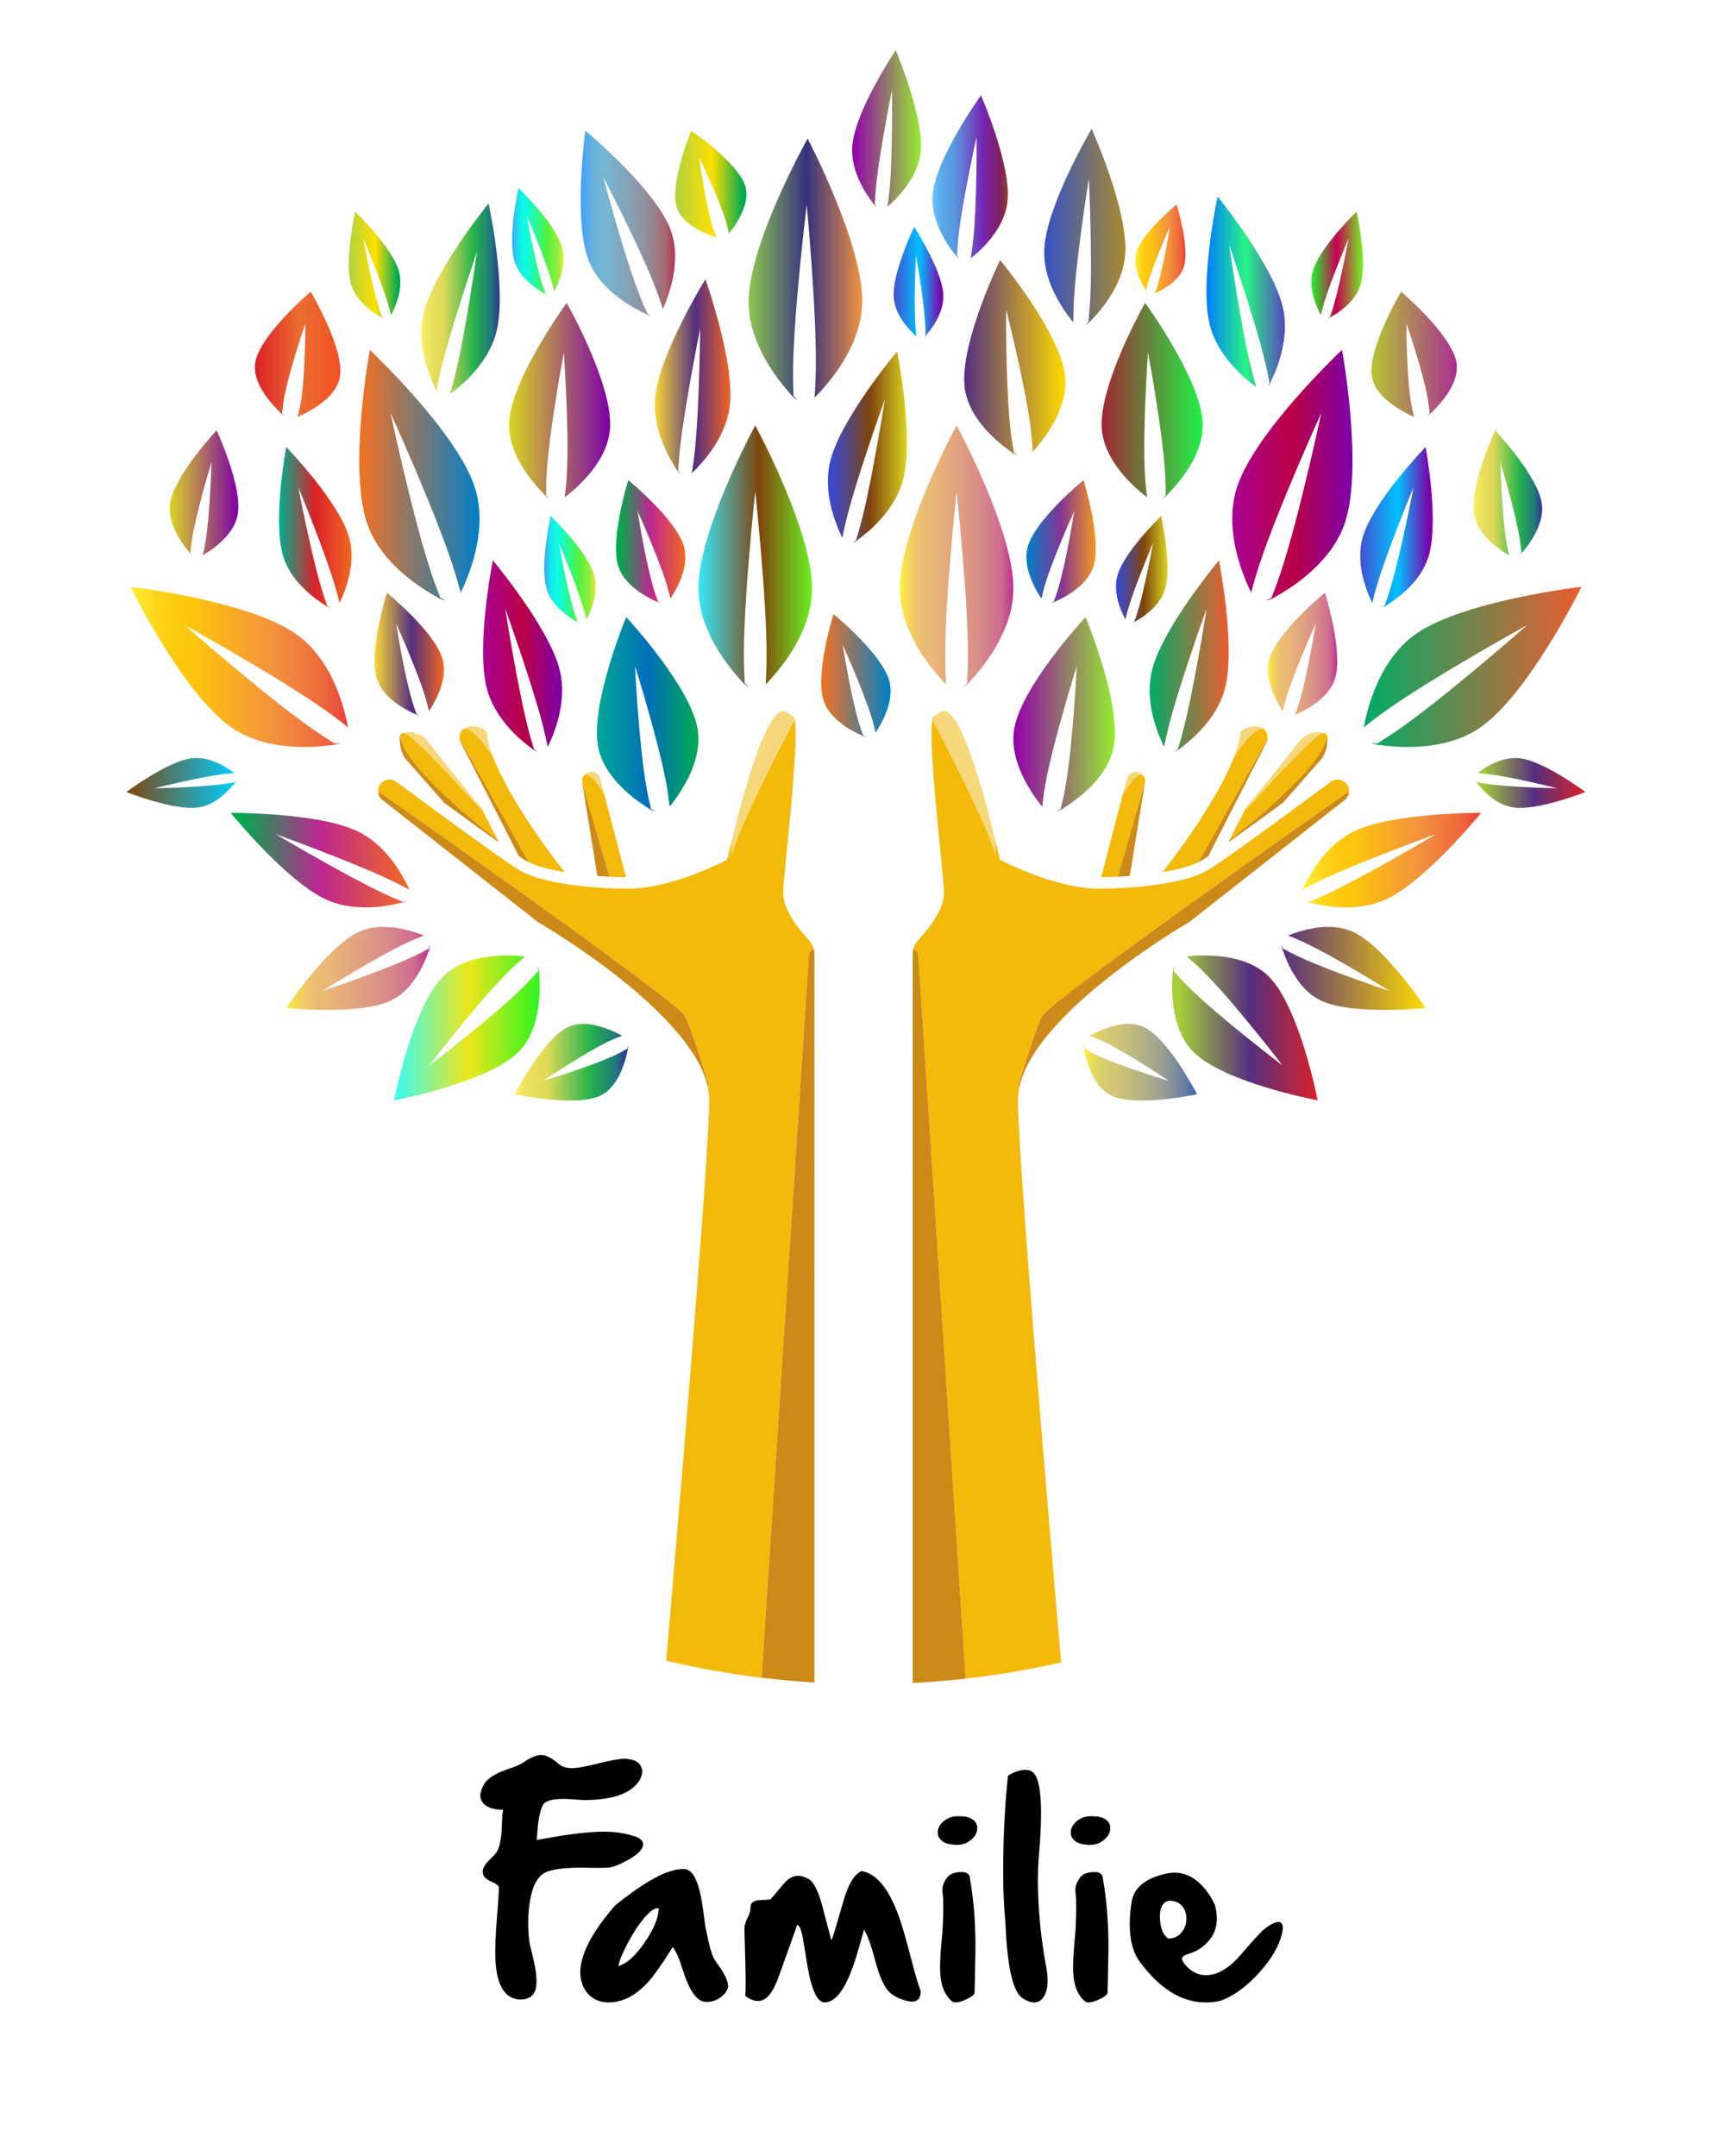<?xml version="1.0" encoding="UTF-8" standalone="no"?> <svg xmlns:dc="http://purl.org/dc/elements/1.1/" xmlns:cc="http://creativecommons.org/ns#" xmlns:rdf="http://www.w3.org/1999/02/22-rdf-syntax-ns#" xmlns:svg="http://www.w3.org/2000/svg" xmlns="http://www.w3.org/2000/svg" xmlns:sodipodi="http://sodipodi.sourceforge.net/DTD/sodipodi-0.dtd" xmlns:inkscape="http://www.inkscape.org/namespaces/inkscape" version="1.1" id="Layer_1" x="0px" y="0px" viewBox="0 0 120 150" xml:space="preserve" sodipodi:docname="familie.svg" width="120" height="150" inkscape:version="1.0.2-2 (e86c870879, 2021-01-15)"><defs id="defs4945"></defs> <g id="g4341" transform="matrix(0.071,0,0,0.071,4.942,-0.821)"> <path fill="#f6d77a" d="m 905.916,836.245 c -24.059,-98.572 -39.51,-123.986 -48.344,-127.518 -2.404,-1.017 -4.434,0.036 -8.383,2.63 -1.468,0.903 -2.97,1.881 -4.549,2.596 -0.264,0.677 -0.489,1.503 -0.715,2.556 v 0.038 c 19.664,37.181 61.655,121.24 61.655,134.023 0,3.981 0.149,-2.411 0.336,-14.325 z" id="path4289"></path> <path fill="#cc8a18" d="m 951.333,1007.222 c -7.519,15.039 -23.498,68.609 -23.498,68.609 0,0 0.566,-0.188 1.655,-0.528 17.068,-72.068 156.242,-154.471 166.276,-160.301 L 1247.91,795.456 c 2.332,-1.842 3.8,-4.4 4.174,-7.293 l -1.881,0.074 c 10e-4,0 -291.351,203.947 -298.87,218.985 z" id="path4291"></path> <path fill="#f6d77a" d="m 1167.911,725.492 c -2.145,-1.466 -4.885,-2.294 -7.855,-2.294 -6.919,0 -14.174,3.647 -14.515,7.219 -0.638,6.766 -2.894,14.849 -6.387,23.834 1.012,-1.691 17.365,-28.759 28.757,-28.759 z" id="path4293"></path> <path fill="#f6d77a" d="m 647.458,850.568 c 0,-12.783 41.993,-96.842 61.655,-134.023 v -0.038 c -0.226,-1.053 -0.451,-1.879 -0.715,-2.556 -1.579,-0.715 -3.083,-1.693 -4.549,-2.596 -3.947,-2.593 -5.977,-3.646 -8.383,-2.63 -8.834,3.532 -24.285,28.947 -48.347,127.518 0.19,11.916 0.339,18.308 0.339,14.325 z" id="path4295"></path> <path fill="#f6d77a" d="m 413.887,754.252 c -3.496,-8.985 -5.751,-17.068 -6.391,-23.834 -0.338,-3.572 -7.594,-7.219 -14.511,-7.219 -2.97,0 -5.715,0.827 -7.857,2.294 11.391,-0.001 27.744,27.067 28.759,28.759 z" id="path4297"></path> <path fill="#f3ba0c" d="m 413.887,754.252 c -1.015,-1.691 -17.368,-28.759 -28.759,-28.759 -1.24,0.864 -2.294,1.955 -3.083,3.234 -1.279,2.066 -1.691,4.472 -1.315,6.917 l 67.632,120.75 c 4.323,2.106 10.074,4.136 17.104,6.017 1.128,0.298 2.294,0.6 3.496,0.864 1.13,0.264 2.294,0.528 3.46,0.791 3.534,0.787 7.255,1.502 11.204,2.14 -28.949,-36.953 -57.257,-80.074 -69.7,-111.88 -10e-4,0 -10e-4,-0.036 -0.039,-0.074 z" id="path4299"></path> <path fill="#f3ba0c" d="m 418.098,834.892 -15.979,-31.317 -0.074,-0.113 c -2.481,-3.006 -4.926,-5.977 -7.294,-8.908 l 7.368,10.6 c -3.608,-3.57 -68.759,-76.691 -75.789,-75 -0.602,0.151 -1.053,0.074 -1.428,-0.151 -0.189,0.039 -0.338,0.077 -0.528,0.151 -0.751,0.225 -1.389,0.864 -1.804,1.617 0,0.036 0,0.036 0,0.075 0.866,29.512 85.038,94.999 95.528,103.046 z" id="path4301"></path> <path fill="#f3ba0c" d="m 522.233,789.628 c 0,0 -13.685,-24.098 -19.587,-18.234 -1.202,1.504 -1.917,3.46 -1.917,5.528 0,0.451 0,0.902 0.113,1.504 l 26.542,92.219 c 3.119,0.149 6.24,0.26 9.323,0.336 1.428,0.038 2.855,0.077 4.247,0.077 0.94,0.038 1.843,0.038 2.745,0.038 v -0.038 l -21.315,-81.655 c -0.076,0.15 -0.151,0.225 -0.151,0.225 z" id="path4303"></path> <path fill="#cc8a18" d="M 601.707,1007.222 C 594.188,992.184 302.834,788.236 302.834,788.236 l -1.881,-0.074 c 0.377,2.893 1.843,5.451 4.174,7.293 L 457.27,915.002 c 10.038,5.83 149.212,88.234 166.28,160.301 1.089,0.34 1.653,0.528 1.653,0.528 0,0 -15.977,-53.57 -23.496,-68.609 z" id="path4305"></path> <path fill="#f6d77a" d="m 326.33,730.154 c 7.03,-1.691 72.18,71.429 75.789,75 l -7.368,-10.6 c -18.796,-23.008 -35.074,-43.572 -45.902,-57.37 -3.798,-4.887 -13.947,-10.413 -23.947,-7.181 0.375,0.225 0.826,0.302 1.428,0.151 z" id="path4307"></path> <path fill="#f6d77a" d="m 522.233,789.628 c 0,0 0.074,-0.075 0.151,-0.226 l -3.836,-14.7 c -1.053,-3.985 -4.662,-6.766 -8.796,-6.766 -2.896,0 -5.451,1.353 -7.106,3.457 5.902,-5.863 19.587,18.235 19.587,18.235 z" id="path4309"></path> <path fill="#cc8a18" d="m 418.098,834.892 c -10.489,-8.047 -94.661,-73.534 -95.527,-103.046 0,-0.038 0,-0.038 0,-0.075 -0.262,0.526 -0.451,1.128 -0.489,1.766 -0.149,5.489 0.453,15.677 6.13,22.142 l 37.442,42.557 c 16.579,12.181 37.032,27.068 53.498,38.761 0.036,0 0.036,0 0.036,0 l -1.051,-2.068 c -10e-4,10e-4 -10e-4,-0.037 -0.039,-0.037 z" id="path4311"></path> <path fill="#cc8a18" d="m 380.879,736.394 c 0.264,0.79 0.753,2.107 1.504,3.834 l 56.391,110.302 c 2.255,1.502 4.098,2.706 5.564,3.609 0.564,0.34 1.053,0.638 1.504,0.902 0.262,0.153 0.526,0.302 0.751,0.413 0.564,0.302 1.166,0.604 1.768,0.94 l -67.632,-120.75 c 0.001,0.148 0.037,0.412 0.15,0.75 z" id="path4313"></path> <path fill="#cc8a18" d="m 515.691,869.968 c 0.64,0.034 1.279,0.111 1.919,0.111 1.353,0.115 2.742,0.226 4.134,0.264 1.881,0.11 3.76,0.225 5.64,0.302 l -26.542,-92.219 z" id="path4315"></path> <path fill="#f3ba0c" d="m 929.491,1075.303 c -1.089,0.34 -1.655,0.528 -1.655,0.528 0,0 15.979,-53.57 23.498,-68.609 7.519,-15.038 298.871,-218.986 298.871,-218.986 l 1.881,-0.074 c 0.077,-0.489 0.111,-0.979 0.111,-1.504 0,-4.024 -2.03,-7.594 -5.413,-9.623 -3.911,-2.332 -8.796,-2.106 -12.404,0.564 l -4.026,2.97 c -8.983,6.653 -21.843,16.164 -35.825,26.428 -23.272,17.066 -54.285,39.623 -71.54,51.278 -0.413,0.264 -0.83,0.562 -1.243,0.826 -1.166,0.753 -2.217,1.468 -3.157,2.106 -1.468,0.979 -2.745,1.766 -3.834,2.442 -0.753,0.489 -1.392,0.868 -1.992,1.204 -0.302,0.188 -0.604,0.34 -0.868,0.489 -1.991,1.089 -4.247,2.179 -6.804,3.196 -4.17,1.689 -9.06,3.306 -14.66,4.774 -9.549,2.481 -20.83,4.549 -33.608,6.09 -2.332,0.302 -4.736,0.565 -7.106,0.825 -0.902,0.077 -1.804,0.192 -2.668,0.226 l -3.872,0.34 -0.489,0.038 c -2.745,0.225 -5.528,0.451 -8.272,0.638 -9.136,0.6 -18.345,0.902 -27.404,0.902 -1.732,0 -3.536,-0.038 -5.302,-0.149 -1.502,-0.077 -3.043,-0.188 -4.587,-0.34 -0.715,-0.038 -1.464,-0.111 -2.217,-0.188 -38.834,-4.021 -80.6,-25.566 -82.442,-26.54 l -2.294,-1.204 -0.604,-2.519 c -1.238,-5.264 -2.443,-10.302 -3.647,-15.187 -0.187,11.915 -0.336,18.306 -0.336,14.323 0,-12.783 -41.991,-96.842 -61.655,-134.023 -3.272,18.045 3.949,90.112 7.557,126.164 2.106,21.28 3.796,38.123 3.796,44.25 0,15.374 -13.757,33.459 -25.302,45.902 -2.068,2.255 -3.608,4.962 -4.472,7.893 l 4.472,5.077 46.544,710.625 c 31.747,-3.582 62.975,-8.871 93.563,-15.855 -14.655,-169.554 -42.287,-496.516 -42.287,-551.311 -0.002,-4.586 0.602,-9.284 1.692,-13.986 z" id="path4317"></path> <path fill="#cc8a18" d="m 825.504,940.755 c -0.562,1.919 -0.864,3.911 -0.864,5.941 v 714.075 c 17.444,-0.898 34.731,-2.379 51.881,-4.314 L 829.977,945.832 Z" id="path4319"></path> <path fill="#f3ba0c" d="m 727.534,940.755 c -0.864,-2.932 -2.406,-5.638 -4.474,-7.893 -11.54,-12.443 -25.3,-30.528 -25.3,-45.902 0,-6.127 1.691,-22.97 3.796,-44.25 3.611,-36.051 10.828,-108.119 7.557,-126.164 -19.662,37.181 -61.655,121.24 -61.655,134.023 0,3.983 -0.149,-2.409 -0.338,-14.323 -1.202,4.885 -2.406,9.923 -3.647,15.187 l -0.6,2.519 -2.294,1.204 c -1.843,0.974 -43.61,22.519 -82.444,26.54 -0.751,0.077 -1.504,0.149 -2.217,0.188 -1.543,0.153 -3.083,0.264 -4.587,0.34 -1.766,0.111 -3.572,0.149 -5.3,0.149 -9.062,0 -18.272,-0.302 -27.406,-0.902 -2.745,-0.187 -5.528,-0.413 -8.272,-0.638 l -0.487,-0.038 -3.872,-0.34 c -0.866,-0.034 -1.768,-0.149 -2.67,-0.226 -2.368,-0.26 -4.774,-0.523 -7.104,-0.825 -12.783,-1.541 -24.062,-3.609 -33.61,-6.09 -5.6,-1.468 -10.487,-3.085 -14.662,-4.774 -2.555,-1.017 -4.811,-2.106 -6.804,-3.196 -0.264,-0.149 -0.564,-0.302 -0.864,-0.489 -0.602,-0.336 -1.24,-0.715 -1.994,-1.204 -1.089,-0.677 -2.368,-1.464 -3.834,-2.442 -0.94,-0.638 -1.991,-1.353 -3.157,-2.106 -0.413,-0.264 -0.828,-0.562 -1.24,-0.826 -17.255,-11.655 -48.272,-34.212 -71.542,-51.278 -13.985,-10.264 -26.842,-19.775 -35.827,-26.428 l -4.021,-2.97 c -3.611,-2.67 -8.498,-2.896 -12.406,-0.564 -3.383,2.03 -5.415,5.6 -5.415,9.623 0,0.526 0.038,1.015 0.113,1.504 l 1.881,0.074 c 0,0 291.354,203.948 298.873,218.986 7.519,15.039 23.496,68.609 23.496,68.609 0,0 -0.564,-0.188 -1.653,-0.528 1.089,4.702 1.692,9.4 1.692,13.987 0,54.605 -27.443,379.517 -42.135,549.565 30.552,7.265 61.737,12.884 93.469,16.748 l 46.485,-709.772 z" id="path4321"></path> <path fill="#cc8a18" d="m 727.534,940.755 -4.474,5.077 -46.485,709.772 c 17.121,2.085 34.404,3.64 51.823,4.69 V 946.695 c 0,-2.029 -0.3,-4.021 -0.864,-5.94 z" id="path4323"></path> <path fill="#f3ba0c" d="m 1170.991,728.727 c -0.787,-1.279 -1.838,-2.37 -3.081,-3.234 -11.391,0 -27.745,27.068 -28.757,28.759 -0.038,0.038 -0.038,0.075 -0.038,0.075 -12.447,31.806 -40.753,74.927 -69.702,111.88 3.949,-0.638 7.672,-1.353 11.204,-2.14 1.166,-0.264 2.332,-0.528 3.46,-0.791 1.204,-0.264 2.366,-0.566 3.494,-0.864 7.034,-1.881 12.783,-3.91 17.106,-6.017 l 67.634,-120.75 c 0.374,-2.447 -0.039,-4.853 -1.32,-6.918 z" id="path4325"></path> <path fill="#f3ba0c" d="m 1230.468,731.845 c 0,-0.038 0,-0.038 0,-0.075 -0.413,-0.753 -1.051,-1.392 -1.804,-1.617 -0.187,-0.074 -0.34,-0.113 -0.528,-0.151 -0.375,0.226 -0.826,0.302 -1.43,0.151 -7.03,-1.691 -72.178,71.429 -75.787,75 l 7.366,-10.6 c -2.366,2.932 -4.808,5.902 -7.294,8.908 l -0.072,0.113 -15.979,31.317 c 10.49,-8.046 94.664,-73.533 95.528,-103.046 z" id="path4327"></path> <path fill="#f3ba0c" d="m 1030.805,789.628 c 0,0 -0.077,-0.075 -0.149,-0.226 l -21.315,81.655 v 0.038 c 0.902,0 1.804,0 2.74,-0.038 1.391,0 2.821,-0.039 4.251,-0.077 3.081,-0.076 6.2,-0.187 9.323,-0.336 l 26.54,-92.219 c 0.115,-0.602 0.115,-1.053 0.115,-1.504 0,-2.068 -0.715,-4.023 -1.919,-5.528 -5.901,-5.863 -19.586,18.235 -19.586,18.235 z" id="path4329"></path> <path fill="#f6d77a" d="m 1226.706,730.154 c 0.604,0.151 1.055,0.074 1.43,-0.151 -10,-3.232 -20.149,2.294 -23.945,7.181 -10.83,13.798 -27.106,34.362 -45.906,57.37 l -7.366,10.6 c 3.609,-3.571 68.757,-76.692 75.787,-75 z" id="path4331"></path> <path fill="#f6d77a" d="m 1050.392,771.394 c -1.655,-2.104 -4.213,-3.457 -7.106,-3.457 -4.136,0 -7.745,2.781 -8.796,6.766 l -3.834,14.7 c 0.072,0.151 0.149,0.226 0.149,0.226 0,0 13.685,-24.099 19.587,-18.235 z" id="path4333"></path> <path fill="#cc8a18" d="m 1230.468,731.771 c 0,0.036 0,0.036 0,0.075 -0.864,29.512 -85.038,94.999 -95.527,103.046 -0.038,0 -0.038,0.038 -0.038,0.038 l -1.051,2.068 c 0,0 0,0 0.038,0 16.464,-11.694 36.915,-26.581 53.493,-38.761 l 37.447,-42.557 c 5.677,-6.466 6.277,-16.653 6.128,-22.142 -0.039,-0.639 -0.226,-1.242 -0.49,-1.767 z" id="path4335"></path> <path fill="#cc8a18" d="m 1172.157,736.394 c 0.115,-0.338 0.153,-0.602 0.153,-0.751 l -67.634,120.75 c 0.604,-0.336 1.204,-0.638 1.77,-0.94 0.221,-0.111 0.485,-0.26 0.749,-0.413 0.451,-0.264 0.94,-0.562 1.506,-0.902 1.464,-0.902 3.306,-2.106 5.562,-3.609 l 56.391,-110.302 c 0.754,-1.726 1.244,-3.043 1.503,-3.833 z" id="path4337"></path> <path fill="#cc8a18" d="m 1031.294,870.343 c 1.391,-0.039 2.783,-0.149 4.136,-0.264 0.638,0 1.276,-0.077 1.915,-0.111 l 14.851,-91.542 -26.54,92.219 c 1.881,-0.077 3.757,-0.192 5.638,-0.302 z" id="path4339"></path> </g> <g id="g4940" transform="matrix(0.071,0,0,0.071,4.942,-0.821)"> <linearGradient id="SVGID_1_" gradientUnits="userSpaceOnUse" x1="1170.655" y1="738.311" x2="1172.158" y2="738.311"> <stop offset="0" style="stop-color:#FBD437" id="stop4343"></stop> <stop offset="0.506" style="stop-color:#ED1C24" id="stop4345"></stop> <stop offset="1" style="stop-color:#F58220" id="stop4347"></stop> </linearGradient> <path fill="url(#SVGID_1_)" d="m 1171.068,739.439 c 0.528,-1.015 0.902,-2.03 1.089,-3.045 -0.26,0.79 -0.749,2.107 -1.502,3.834 z" id="path4350" style="fill:url(#SVGID_1_)"></path> <linearGradient id="SVGID_2_" gradientUnits="userSpaceOnUse" x1="380.879" y1="738.311" x2="382.383" y2="738.311"> <stop offset="0" style="stop-color:#FFF33B" id="stop4352"></stop> <stop offset="0.04" style="stop-color:#FEE72E" id="stop4354"></stop> <stop offset="0.117" style="stop-color:#FED51B" id="stop4356"></stop> <stop offset="0.196" style="stop-color:#FDCA10" id="stop4358"></stop> <stop offset="0.281" style="stop-color:#FDC70C" id="stop4360"></stop> <stop offset="0.668" style="stop-color:#F3903F" id="stop4362"></stop> <stop offset="0.888" style="stop-color:#ED683C" id="stop4364"></stop> <stop offset="1" style="stop-color:#E93E3A" id="stop4366"></stop> </linearGradient> <path fill="url(#SVGID_2_)" d="m 381.97,739.439 0.413,0.79 c -0.751,-1.728 -1.24,-3.045 -1.504,-3.834 0.189,1.014 0.563,2.029 1.091,3.044 z" id="path4369" style="fill:url(#SVGID_2_)"></path> <linearGradient id="SVGID_3_" gradientUnits="userSpaceOnUse" x1="811.972" y1="556.653" x2="923.286" y2="556.653"> <stop offset="0" style="stop-color:#FFF33B" id="stop4371"></stop> <stop offset="0.066" style="stop-color:#F6D955" id="stop4373"></stop> <stop offset="0.135" style="stop-color:#EFC768" id="stop4375"></stop> <stop offset="0.205" style="stop-color:#EBBC73" id="stop4377"></stop> <stop offset="0.28" style="stop-color:#EAB877" id="stop4379"></stop> <stop offset="0.67" style="stop-color:#DA9087" id="stop4381"></stop> <stop offset="0.89" style="stop-color:#CD6C8F" id="stop4383"></stop> <stop offset="1" style="stop-color:#BE2F92" id="stop4385"></stop> </linearGradient> <path fill="url(#SVGID_3_)" d="m 867.644,428.453 c 0,0 -0.03,0.032 -0.064,0.126 -2.157,3.97 -55.608,103.25 -55.608,159.486 0,30.51 15.753,57.987 30.506,76.993 5.409,6.972 10.63,12.785 14.945,17.194 -0.566,-9.285 -0.906,-19.1 -0.906,-29.259 0,-57.393 11.128,-159.55 11.128,-159.55 0,0 11.128,102.157 11.128,159.55 0,9.691 -0.345,19.068 -0.843,27.976 -4.753,4.44 -5.315,5.346 -0.064,1.283 1.221,-0.938 2.345,-2.126 3.345,-3.532 0,0 0.03,0 0.03,-0.032 1.192,-1.281 2.409,-2.626 3.66,-4.064 16.319,-18.63 38.387,-50.453 38.387,-86.559 0,-56.362 -53.672,-155.985 -55.612,-159.518 -0.032,-0.062 -0.032,-0.094 -0.032,-0.094 z" id="path4388" style="fill:url(#SVGID_3_)"></path> <linearGradient id="SVGID_4_" gradientUnits="userSpaceOnUse" x1="1137.757" y1="477.203" x2="1255.546" y2="477.203"> <stop offset="0" style="stop-color:#A90093" id="stop4390"></stop> <stop offset="0.5" style="stop-color:#B90046" id="stop4392"></stop> <stop offset="1" style="stop-color:#7D00AA" id="stop4394"></stop> </linearGradient> <path fill="url(#SVGID_4_)" d="m 1245.323,354.505 c -0.01,-0.068 0,-0.098 0,-0.098 0,0 -0.038,0.019 -0.098,0.098 -3.289,3.098 -85.106,80.687 -102.689,134.104 -9.54,28.981 -3.166,60.006 4.906,82.672 2.953,8.313 6.098,15.468 8.817,21.005 2.366,-8.996 5.111,-18.426 8.285,-28.077 17.945,-54.515 60.459,-148.072 60.459,-148.072 0,0 -21.374,100.514 -39.319,155.031 -3.03,9.204 -6.289,18.004 -9.549,26.31 -5.902,2.73 -6.719,3.415 -0.46,1.198 1.451,-0.51 2.894,-1.285 4.281,-2.31 0,0 0.03,0.01 0.043,-0.019 1.528,-0.845 3.106,-1.74 4.745,-2.717 21.323,-12.593 52.234,-35.921 63.523,-70.214 17.626,-53.538 -2.208,-164.95 -2.944,-168.911 z" id="path4397" style="fill:url(#SVGID_4_)"></path> <linearGradient id="SVGID_5_" gradientUnits="userSpaceOnUse" x1="1266.578" y1="665.058" x2="1479.986" y2="665.058"> <stop offset="0" style="stop-color:#00AB66" id="stop4399"></stop> <stop offset="1" style="stop-color:#EC5C2F" id="stop4401"></stop> </linearGradient> <path fill="url(#SVGID_5_)" d="m 1272.033,702.207 c -2.587,8.436 -4.336,16.051 -5.455,22.115 7.268,-5.804 15.098,-11.736 23.404,-17.585 46.927,-33.041 136.863,-82.751 136.863,-82.751 0,0 -77.123,67.911 -124.05,100.951 -7.923,5.579 -15.791,10.696 -23.362,15.415 -6.366,-1.328 -7.43,-1.268 -1.085,0.687 1.468,0.458 3.089,0.694 4.813,0.702 0,0 0.017,0.025 0.042,0.006 1.732,0.234 3.536,0.458 5.43,0.651 24.63,2.617 63.353,2.345 92.876,-18.442 46.085,-32.445 96.646,-133.684 98.417,-137.303 0.034,-0.062 0.06,-0.079 0.06,-0.079 0,0 -0.043,-0.008 -0.136,0.021 -4.489,0.521 -116.442,13.968 -162.425,46.342 -24.945,17.564 -38.345,46.264 -45.392,69.27 z" id="path4404" style="fill:url(#SVGID_5_)"></path> <linearGradient id="SVGID_6_" gradientUnits="userSpaceOnUse" x1="992.184" y1="1052.467" x2="1103.226" y2="1052.467"> <stop offset="0" style="stop-color:#FFF33B" id="stop4406"></stop> <stop offset="0.065" style="stop-color:#EBE054" id="stop4408"></stop> <stop offset="0.133" style="stop-color:#DDD267" id="stop4410"></stop> <stop offset="0.204" style="stop-color:#D4CA72" id="stop4412"></stop> <stop offset="0.28" style="stop-color:#D1C776" id="stop4414"></stop> <stop offset="0.67" style="stop-color:#9FA391" id="stop4416"></stop> <stop offset="0.89" style="stop-color:#6A7FA4" id="stop4418"></stop> <stop offset="1" style="stop-color:#3367B1" id="stop4420"></stop> </linearGradient> <path fill="url(#SVGID_6_)" d="m 1051.213,1018.052 c -12.987,-6.157 -29.191,-2.2 -41.502,2.864 -4.511,1.855 -8.481,3.83 -11.591,5.545 4.115,1.532 8.391,3.306 12.715,5.357 24.43,11.583 64.727,38.919 64.727,38.919 0,0 -46.664,-13.911 -71.093,-25.494 -4.128,-1.957 -8.021,-4.055 -11.668,-6.157 -0.532,-3.761 -0.757,-4.281 -0.528,-0.293 0.162,0.859 0.345,1.778 0.545,2.727 0,0 -0.008,0.022 0.004,0.026 0.208,0.979 0.43,1.983 0.685,3.03 3.264,13.604 10.494,33.336 25.864,40.625 23.991,11.375 81.748,-0.893 83.808,-1.349 0.034,0 0.047,0 0.047,0 0,0 0,-0.026 -0.034,-0.064 -1.072,-2.102 -28.043,-54.382 -51.979,-65.736 z" id="path4423" style="fill:url(#SVGID_6_)"></path> <linearGradient id="SVGID_7_" gradientUnits="userSpaceOnUse" x1="1186.274" y1="960.516" x2="1327.169" y2="960.516"> <stop offset="0" style="stop-color:#552F7F" id="stop4425"></stop> <stop offset="1" style="stop-color:#FFDB00" id="stop4427"></stop> </linearGradient> <path fill="url(#SVGID_7_)" d="m 1256.463,924.9 c -16.54,-7.791 -35.923,-5.294 -50.425,-1.238 -5.319,1.485 -9.957,3.153 -13.574,4.634 5.196,2.03 10.617,4.327 16.123,6.923 31.119,14.66 83.344,47.473 83.344,47.473 0,0 -58.557,-19.371 -89.676,-34.03 -5.255,-2.472 -10.242,-5.077 -14.928,-7.656 -1.055,-4.004 -1.387,-4.574 -0.677,-0.366 0.289,0.923 0.613,1.906 0.962,2.923 0,0 -0.01,0.021 0.01,0.025 0.357,1.047 0.74,2.128 1.162,3.247 5.46,14.617 16.438,36.072 36.013,45.294 30.562,14.396 99.846,7.425 102.314,7.157 0.043,-0.004 0.06,0.004 0.06,0.004 0,0 -0.01,-0.025 -0.051,-0.068 -1.537,-2.318 -40.162,-59.957 -70.656,-74.322 z" id="path4430" style="fill:url(#SVGID_7_)"></path> <linearGradient id="SVGID_8_" gradientUnits="userSpaceOnUse" x1="1078.873" y1="1018.825" x2="1221.417" y2="1018.825"> <stop offset="0.05" style="stop-color:#A6CE39" id="stop4432"></stop> <stop offset="0.534" style="stop-color:#552F7F" id="stop4434"></stop> <stop offset="1" style="stop-color:#DA2128" id="stop4436"></stop> </linearGradient> <path fill="url(#SVGID_8_)" d="m 1173.383,968.274 c -16.23,-16.136 -41.281,-20.179 -61.161,-20.404 -7.294,-0.085 -13.842,0.315 -19.042,0.855 5.311,4.536 10.757,9.502 16.162,14.877 30.532,30.357 77.506,91.812 77.506,91.812 0,0 -61.714,-46.63 -92.246,-76.987 -5.153,-5.127 -9.915,-10.319 -14.323,-15.362 0.783,-5.515 0.677,-6.37 -0.643,-0.723 -0.306,1.311 -0.421,2.689 -0.336,4.098 0,0 -0.021,0.021 0,0.039 -0.102,1.468 -0.196,2.991 -0.26,4.587 -0.898,20.723 1.413,52.255 20.621,71.353 29.983,29.817 118.527,46.766 121.693,47.344 0.051,0.013 0.068,0.03 0.068,0.03 0,0 0,-0.038 -0.026,-0.111 -0.682,-3.537 -18.09,-91.659 -48.009,-121.408 z" id="path4439" style="fill:url(#SVGID_8_)"></path> <linearGradient id="SVGID_9_" gradientUnits="userSpaceOnUse" x1="1206.562" y1="854.41" x2="1381.582" y2="854.41"> <stop offset="0" style="stop-color:#FFF33B" id="stop4441"></stop> <stop offset="0.04" style="stop-color:#FEE72E" id="stop4443"></stop> <stop offset="0.117" style="stop-color:#FED51B" id="stop4445"></stop> <stop offset="0.196" style="stop-color:#FDCA10" id="stop4447"></stop> <stop offset="0.281" style="stop-color:#FDC70C" id="stop4449"></stop> <stop offset="0.668" style="stop-color:#F3903F" id="stop4451"></stop> <stop offset="0.888" style="stop-color:#ED683C" id="stop4453"></stop> <stop offset="1" style="stop-color:#E93E3A" id="stop4455"></stop> </linearGradient> <path fill="url(#SVGID_9_)" d="m 1257.583,825.964 c -20.693,9.783 -34.872,28.021 -43.587,42.944 -3.2,5.468 -5.664,10.456 -7.434,14.451 6.136,-3.315 12.698,-6.668 19.587,-9.928 38.923,-18.404 111.357,-44.506 111.357,-44.506 0,0 -66.136,39.417 -105.063,57.821 -6.57,3.111 -13.03,5.91 -19.213,8.468 -4.353,-1.417 -5.128,-1.464 -0.885,0.374 1.042,0.285 2.166,0.574 3.34,0.868 0,0 0.01,0.017 0.03,0.008 1.204,0.298 2.464,0.596 3.792,0.885 17.251,3.787 45.076,6.783 69.561,-4.796 38.225,-18.073 90.612,-82.127 92.459,-84.419 0.034,-0.038 0.055,-0.049 0.055,-0.049 0,0 -0.03,-0.008 -0.102,0.002 -3.302,-0.015 -85.757,-0.155 -123.897,17.877 z" id="path4458" style="fill:url(#SVGID_9_)"></path> <linearGradient id="SVGID_10_" gradientUnits="userSpaceOnUse" x1="1112.475" y1="297.478" x2="1189.36" y2="297.478"> <stop offset="0" style="stop-color:#007DFF" id="stop4460"></stop> <stop offset="0.5" style="stop-color:#28F584" id="stop4462"></stop> <stop offset="1" style="stop-color:#5845BE" id="stop4464"></stop> </linearGradient> <path fill="url(#SVGID_10_)" d="m 1148.66,380.603 c 4.702,4.251 9.081,7.685 12.63,10.234 -1.991,-6.685 -3.932,-13.794 -5.711,-21.204 -10.055,-41.866 -20.796,-118.106 -20.796,-118.106 0,0 25.059,72.799 35.115,114.665 1.698,7.07 3.119,13.964 4.357,20.541 -2.276,3.972 -2.481,4.719 0.187,0.945 0.617,-0.872 1.136,-1.913 1.532,-3.094 0,0 0.021,-0.004 0.017,-0.027 0.536,-1.119 1.085,-2.287 1.638,-3.53 7.234,-16.112 15.859,-42.736 9.532,-69.074 -9.872,-41.113 -61.864,-105.491 -63.727,-107.768 -0.034,-0.042 -0.038,-0.064 -0.038,-0.064 0,0 -0.013,0.027 -0.017,0.1 -0.694,3.23 -17.693,83.913 -7.838,124.936 5.344,22.254 20.298,39.863 33.119,51.446 z" id="path4467" style="fill:url(#SVGID_10_)"></path> <linearGradient id="SVGID_11_" gradientUnits="userSpaceOnUse" x1="1056.85" y1="654.4" x2="1134.272" y2="654.4"> <stop offset="0" style="stop-color:#00AB66" id="stop4469"></stop> <stop offset="1" style="stop-color:#EC5C2F" id="stop4471"></stop> </linearGradient> <path fill="url(#SVGID_11_)" d="m 1075.83,722.058 c 10.668,-41.713 36.796,-114.136 36.796,-114.136 0,0 -11.859,76.072 -22.528,117.787 -1.8,7.043 -3.766,13.802 -5.745,20.195 -3.868,2.447 -4.4,3.013 -0.277,0.922 0.958,-0.481 1.898,-1.16 2.8,-2.019 0,0 0.021,0.004 0.026,-0.017 1,-0.736 2.034,-1.515 3.102,-2.353 13.923,-10.866 33.987,-30.376 40.702,-56.619 10.477,-40.964 -5.413,-122.172 -5.996,-125.057 -0.01,-0.051 0,-0.074 0,-0.074 0,0 -0.026,0.017 -0.064,0.081 -2.119,2.532 -54.847,65.925 -65.302,106.797 -5.672,22.175 -0.681,44.73 5.247,60.962 2.17,5.955 4.438,11.036 6.383,14.946 1.367,-6.838 2.971,-14.03 4.86,-21.415 z" id="path4474" style="fill:url(#SVGID_11_)"></path> <linearGradient id="SVGID_12_" gradientUnits="userSpaceOnUse" x1="953.491" y1="233.939" x2="1033.071" y2="233.939"> <stop offset="0" style="stop-color:#3452C6" id="stop4476"></stop> <stop offset="1" style="stop-color:#A98A2E" id="stop4478"></stop> </linearGradient> <path fill="url(#SVGID_12_)" d="m 982.061,327.481 c -0.013,-6.976 0.153,-14.342 0.579,-21.953 2.404,-42.989 14.613,-119.066 14.613,-119.066 0,0 3.655,76.963 1.255,119.953 -0.409,7.257 -1.047,14.268 -1.774,20.923 -3.57,3.134 -4.013,3.791 -0.098,0.956 0.911,-0.653 1.762,-1.498 2.532,-2.511 0,0 0.021,0 0.026,-0.024 0.898,-0.912 1.826,-1.87 2.774,-2.898 12.413,-13.306 29.476,-36.264 30.987,-63.308 2.358,-42.217 -31.732,-118.976 -32.966,-121.699 -0.021,-0.049 -0.017,-0.072 -0.017,-0.072 0,0 -0.026,0.023 -0.051,0.091 -1.702,2.887 -43.966,75.125 -46.319,117.248 -1.277,22.853 8.804,44.061 18.528,58.885 3.565,5.439 7.041,10.001 9.931,13.475 z" id="path4481" style="fill:url(#SVGID_12_)"></path> <linearGradient id="SVGID_13_" gradientUnits="userSpaceOnUse" x1="741.569" y1="449.556" x2="818.989" y2="449.556"> <stop offset="0.05" style="stop-color:#3948CE" id="stop4483"></stop> <stop offset="0.534" style="stop-color:#7F440D" id="stop4485"></stop> <stop offset="1" style="stop-color:#DAD521" id="stop4487"></stop> </linearGradient> <path fill="url(#SVGID_13_)" d="m 769.072,541.061 c -3.872,2.447 -4.4,3.013 -0.279,0.921 0.955,-0.483 1.898,-1.162 2.8,-2.019 0,0 0.021,0.005 0.028,-0.017 1,-0.738 2.03,-1.515 3.1,-2.355 13.923,-10.864 33.987,-30.374 40.702,-56.617 10.477,-40.964 -5.413,-122.172 -5.996,-125.059 -0.008,-0.049 -0.004,-0.072 -0.004,-0.072 0,0 -0.026,0.017 -0.064,0.081 -2.119,2.532 -54.844,65.925 -65.3,106.797 -5.672,22.174 -0.681,44.73 5.245,60.961 2.17,5.955 4.436,11.036 6.383,14.947 1.366,-6.841 2.97,-14.03 4.86,-21.415 10.668,-41.712 36.796,-114.137 36.796,-114.137 0,0 -11.859,76.074 -22.528,117.789 -1.802,7.042 -3.766,13.802 -5.743,20.195 z" id="path4490" style="fill:url(#SVGID_13_)"></path> <linearGradient id="SVGID_14_" gradientUnits="userSpaceOnUse" x1="923.286" y1="711.436" x2="1022.755" y2="711.436"> <stop offset="0" style="stop-color:#9300AB" id="stop4492"></stop> <stop offset="1" style="stop-color:#94EC2F" id="stop4494"></stop> </linearGradient> <path fill="url(#SVGID_14_)" d="m 994.06,616.324 c -0.017,-0.051 -0.013,-0.074 -0.013,-0.074 0,0 -0.03,0.019 -0.072,0.083 -2.413,2.594 -62.353,67.531 -69.787,109.061 -4.03,22.53 6.136,45.291 16.545,61.64 3.817,5.996 7.621,11.106 10.817,15.038 0.732,-6.945 1.732,-14.247 3.072,-21.749 7.587,-42.383 30.834,-116.08 30.834,-116.08 0,0 -3.753,77.185 -11.34,119.568 -1.281,7.157 -2.821,14.027 -4.438,20.529 -4.745,2.534 -5.357,3.115 -0.221,0.936 1.192,-0.502 2.332,-1.202 3.396,-2.083 0,0 0.026,0.004 0.03,-0.019 1.213,-0.76 2.455,-1.562 3.74,-2.428 16.757,-11.2 40.289,-31.243 45.064,-57.904 7.446,-41.62 -26.392,-123.605 -27.627,-126.518 z" id="path4497" style="fill:url(#SVGID_14_)"></path> <linearGradient id="SVGID_15_" gradientUnits="userSpaceOnUse" x1="1009.747" y1="404.173" x2="1108.819" y2="404.173"> <stop offset="0" style="stop-color:#A02632" id="stop4499"></stop> <stop offset="1" style="stop-color:#1FF246" id="stop4501"></stop> </linearGradient> <path fill="url(#SVGID_15_)" d="m 1052.341,308.328 c 0,0 -0.026,0.026 -0.051,0.098 -1.74,3.085 -44.893,80.204 -42.442,122.321 1.328,22.851 16.523,42.615 30.455,56.087 5.106,4.94 10,9.025 14.021,12.104 -0.902,-6.926 -1.638,-14.26 -2.081,-21.868 -2.502,-42.982 2.932,-120.069 2.932,-120.069 0,0 14.336,75.936 16.838,118.919 0.426,7.257 0.528,14.3 0.472,20.997 -4.03,3.57 -4.489,4.279 0,0.964 1.043,-0.766 1.987,-1.715 2.817,-2.819 0,0 0.026,-0.002 0.026,-0.025 1,-1.021 2.026,-2.089 3.072,-3.232 13.681,-14.798 31.898,-39.772 30.323,-66.812 -2.455,-42.21 -54.476,-114.049 -56.353,-116.595 -0.029,-0.046 -0.029,-0.07 -0.029,-0.07 z" id="path4504" style="fill:url(#SVGID_15_)"></path> <linearGradient id="SVGID_16_" gradientUnits="userSpaceOnUse" x1="1172.628" y1="652.472" x2="1240.588" y2="652.472"> <stop offset="0" style="stop-color:#FFF33B" id="stop4506"></stop> <stop offset="0.066" style="stop-color:#F6D955" id="stop4508"></stop> <stop offset="0.135" style="stop-color:#EFC768" id="stop4510"></stop> <stop offset="0.205" style="stop-color:#EBBC73" id="stop4512"></stop> <stop offset="0.28" style="stop-color:#EAB877" id="stop4514"></stop> <stop offset="0.67" style="stop-color:#DA9087" id="stop4516"></stop> <stop offset="0.89" style="stop-color:#CD6C8F" id="stop4518"></stop> <stop offset="1" style="stop-color:#BE2F92" id="stop4520"></stop> </linearGradient> <path fill="url(#SVGID_16_)" d="m 1228.578,592.346 c 0,0 -0.026,0.008 -0.055,0.049 -1.8,1.47 -46.532,38.33 -54.357,64.457 -4.247,14.173 1.038,29.668 6.928,41.053 2.153,4.177 4.366,7.781 6.247,10.577 0.966,-4.411 2.132,-9.03 3.549,-13.751 7.987,-26.662 28.642,-72.193 28.642,-72.193 0,0 -7.783,49.387 -15.774,76.051 -1.349,4.502 -2.851,8.798 -4.383,12.851 -3.362,1.238 -3.813,1.564 -0.213,0.585 0.766,-0.323 1.583,-0.681 2.426,-1.061 0,0 0.017,0.004 0.026,-0.011 0.864,-0.389 1.753,-0.802 2.677,-1.253 12.03,-5.828 29.225,-16.787 34.251,-33.562 7.843,-26.183 -9.328,-81.766 -9.957,-83.742 -0.011,-0.035 -0.01,-0.05 -0.01,-0.05 z" id="path4523" style="fill:url(#SVGID_16_)"></path> <linearGradient id="SVGID_17_" gradientUnits="userSpaceOnUse" x1="1374.055" y1="494.527" x2="1441.372" y2="494.527"> <stop offset="0" style="stop-color:#FFF166" id="stop4525"></stop> <stop offset="0.078" style="stop-color:#F0E660" id="stop4527"></stop> <stop offset="0.176" style="stop-color:#E5DD5B" id="stop4529"></stop> <stop offset="0.28" style="stop-color:#E1DA59" id="stop4531"></stop> <stop offset="0.67" style="stop-color:#24B34B" id="stop4533"></stop> <stop offset="0.89" style="stop-color:#21777E" id="stop4535"></stop> <stop offset="1" style="stop-color:#2E3192" id="stop4537"></stop> </linearGradient> <path fill="url(#SVGID_17_)" d="m 1398.756,548.984 c 3.766,2.813 7.328,5.092 10.243,6.783 -1.06,-4.389 -2.026,-9.055 -2.817,-13.919 -4.468,-27.472 -5.787,-77.451 -5.787,-77.451 0,0 14.583,47.821 19.047,75.296 0.757,4.638 1.281,9.16 1.677,13.474 -2.485,2.585 -2.749,3.072 0.064,0.619 0.549,-0.628 1.123,-1.304 1.715,-2.015 0,0 0.021,-0.004 0.017,-0.019 0.609,-0.728 1.23,-1.489 1.864,-2.3 8.272,-10.498 18.945,-27.87 16.136,-45.153 -4.387,-26.979 -44.123,-69.468 -45.553,-70.97 -0.026,-0.027 -0.026,-0.042 -0.026,-0.042 0,0 -0.017,0.019 -0.03,0.066 -0.974,2.111 -25.098,54.815 -20.719,81.734 2.374,14.604 13.897,26.23 24.169,33.897 z" id="path4540" style="fill:url(#SVGID_17_)"></path> <linearGradient id="SVGID_18_" gradientUnits="userSpaceOnUse" x1="936.077" y1="542.196" x2="1004.037" y2="542.196"> <stop offset="0" style="stop-color:#0080C8" id="stop4542"></stop> <stop offset="0.494" style="stop-color:#833594" id="stop4544"></stop> <stop offset="1" style="stop-color:#F2981F" id="stop4546"></stop> </linearGradient> <path fill="url(#SVGID_18_)" d="m 962.827,601.163 c -3.366,1.238 -3.817,1.564 -0.213,0.585 0.766,-0.323 1.583,-0.681 2.425,-1.061 0,0 0.017,0.006 0.021,-0.009 0.868,-0.391 1.757,-0.804 2.681,-1.255 12.03,-5.828 29.221,-16.787 34.247,-33.561 7.847,-26.183 -9.328,-81.766 -9.957,-83.742 -0.008,-0.034 -0.004,-0.049 -0.004,-0.049 0,0 -0.021,0.01 -0.051,0.049 -1.8,1.47 -46.532,38.332 -54.361,64.457 -4.247,14.172 1.043,29.668 6.928,41.053 2.157,4.177 4.366,7.781 6.251,10.576 0.966,-4.411 2.132,-9.029 3.545,-13.749 7.991,-26.664 28.647,-72.195 28.647,-72.195 0,0 -7.787,49.387 -15.774,76.05 -1.351,4.502 -2.853,8.798 -4.385,12.851 z" id="path4549" style="fill:url(#SVGID_18_)"></path> <linearGradient id="SVGID_19_" gradientUnits="userSpaceOnUse" x1="1274.091" y1="358.766" x2="1357.85" y2="358.766"> <stop offset="0" style="stop-color:#B5C634" id="stop4551"></stop> <stop offset="1" style="stop-color:#A92E91" id="stop4553"></stop> </linearGradient> <path fill="url(#SVGID_19_)" d="m 1303.459,413.747 c 4.587,2.655 8.945,4.781 12.515,6.349 -1.166,-4.37 -2.213,-9.021 -3.03,-13.878 -4.621,-27.449 -4.557,-77.7 -4.557,-77.7 0,0 16.515,47.459 21.136,74.909 0.779,4.633 1.281,9.161 1.625,13.485 -3.183,2.719 -3.532,3.223 0.055,0.621 0.702,-0.657 1.447,-1.366 2.208,-2.108 0,0 0.021,-0.004 0.021,-0.019 0.779,-0.762 1.579,-1.557 2.396,-2.402 10.655,-10.957 24.536,-28.943 21.63,-46.211 -4.536,-26.953 -52.544,-67.868 -54.272,-69.314 -0.026,-0.026 -0.03,-0.041 -0.03,-0.041 0,0 -0.021,0.019 -0.038,0.068 -1.285,2.168 -33.115,56.353 -28.587,83.246 2.456,14.591 16.405,25.757 28.928,32.995 z" id="path4556" style="fill:url(#SVGID_19_)"></path> <linearGradient id="SVGID_20_" gradientUnits="userSpaceOnUse" x1="1263.157" y1="528.241" x2="1334.181" y2="528.241"> <stop offset="0" style="stop-color:#4052D2" id="stop4558"></stop> <stop offset="0.517" style="stop-color:#00C1FF" id="stop4560"></stop> <stop offset="0.95" style="stop-color:#7D00AA" id="stop4562"></stop> </linearGradient> <path fill="url(#SVGID_20_)" d="m 1327.106,449.621 c -1.974,2.047 -51.013,53.281 -61.276,87.549 -5.57,18.591 -1.477,38.064 3.587,52.202 1.855,5.185 3.808,9.632 5.502,13.066 1.366,-5.755 2.962,-11.795 4.817,-17.987 10.477,-34.972 35.562,-95.293 35.562,-95.293 0,0 -12.213,64.176 -22.693,99.148 -1.766,5.906 -3.677,11.562 -5.596,16.902 -3.557,1.883 -4.047,2.336 -0.268,0.77 0.877,-0.359 1.745,-0.889 2.579,-1.572 0,0 0.017,0.004 0.026,-0.013 0.919,-0.577 1.868,-1.183 2.855,-1.843 12.838,-8.525 31.408,-24.093 38,-46.093 10.289,-34.345 -2.557,-104.351 -3.034,-106.838 -0.01,-0.044 0,-0.064 0,-0.064 0,0 -0.027,0.015 -0.061,0.066 z" id="path4565" style="fill:url(#SVGID_20_)"></path> <linearGradient id="SVGID_21_" gradientUnits="userSpaceOnUse" x1="1023.831" y1="569.462" x2="1074.345" y2="569.462"> <stop offset="0.05" style="stop-color:#3948CE" id="stop4567"></stop> <stop offset="0.534" style="stop-color:#7F440D" id="stop4569"></stop> <stop offset="1" style="stop-color:#DAD521" id="stop4571"></stop> </linearGradient> <path fill="url(#SVGID_21_)" d="m 1072.022,588.735 c 6.834,-22.804 -3.545,-69.842 -3.923,-71.514 -0.01,-0.03 0,-0.043 0,-0.043 0,0 -0.017,0.009 -0.042,0.043 -1.383,1.336 -35.779,34.808 -42.596,57.561 -3.702,12.345 -0.443,25.438 3.43,34.979 1.417,3.498 2.894,6.504 4.166,8.83 0.889,-3.828 1.936,-7.842 3.166,-11.953 6.957,-23.223 24,-63.163 24,-63.163 0,0 -7.732,42.731 -14.689,65.953 -1.174,3.921 -2.455,7.673 -3.745,11.215 -2.523,1.2 -2.868,1.498 -0.179,0.511 0.574,-0.309 1.191,-0.649 1.825,-1.011 0,0 0.013,0.005 0.017,-0.008 0.651,-0.37 1.328,-0.76 2.026,-1.185 9.08,-5.496 22.173,-15.606 26.548,-30.215 z" id="path4574" style="fill:url(#SVGID_21_)"></path> <linearGradient id="SVGID_22_" gradientUnits="userSpaceOnUse" x1="805.977" y1="287.857" x2="854.643" y2="287.857"> <stop offset="0" style="stop-color:#4052D2" id="stop4576"></stop> <stop offset="0.517" style="stop-color:#00C1FF" id="stop4578"></stop> <stop offset="0.95" style="stop-color:#7D00AA" id="stop4580"></stop> </linearGradient> <path fill="url(#SVGID_22_)" d="m 837.261,340.616 c 0.434,-0.489 0.894,-1.022 1.362,-1.581 0,0 0.017,0 0.013,-0.013 0.485,-0.575 0.983,-1.175 1.489,-1.815 6.621,-8.298 15.4,-22.317 14.447,-37.536 -1.485,-23.761 -27.51,-64.295 -28.447,-65.731 -0.017,-0.026 -0.017,-0.038 -0.017,-0.038 0,0 -0.013,0.013 -0.026,0.053 -0.834,1.734 -21.515,45.047 -20.03,68.753 0.804,12.862 8.396,24.017 15.332,31.625 2.54,2.791 4.966,5.1 6.966,6.84 -0.494,-3.898 -0.902,-8.028 -1.17,-12.311 -1.515,-24.193 0.643,-67.563 0.643,-67.563 0,0 7.545,42.761 9.06,66.957 0.255,4.085 0.353,8.047 0.37,11.817 -1.953,2.002 -2.175,2.398 0.008,0.543 z" id="path4583" style="fill:url(#SVGID_22_)"></path> <linearGradient id="SVGID_23_" gradientUnits="userSpaceOnUse" x1="1375.982" y1="778.782" x2="1483.709" y2="778.782"> <stop offset="0.05" style="stop-color:#A6CE39" id="stop4585"></stop> <stop offset="0.534" style="stop-color:#552F7F" id="stop4587"></stop> <stop offset="1" style="stop-color:#DA2128" id="stop4589"></stop> </linearGradient> <path fill="url(#SVGID_23_)" d="m 1483.662,787.634 c -1.536,-1.155 -40.021,-29.834 -63.57,-32.972 -12.774,-1.702 -25.187,3.585 -33.996,8.913 -3.23,1.951 -5.966,3.887 -8.059,5.508 3.919,0.274 8.047,0.674 12.302,1.24 24.03,3.202 66.161,13.719 66.161,13.719 0,0 -43.417,-0.883 -67.446,-4.083 -4.055,-0.541 -7.962,-1.213 -11.664,-1.928 -1.583,-2.304 -1.932,-2.598 -0.532,-0.098 0.396,0.521 0.83,1.075 1.285,1.645 0,0 0,0.013 0.013,0.015 0.468,0.587 0.957,1.189 1.489,1.811 6.86,8.102 18.911,19.432 34.025,21.447 23.6,3.145 68.408,-14.532 70,-15.174 0.026,-0.011 0.038,-0.009 0.038,-0.009 0,0 -0.01,-0.014 -0.046,-0.034 z" id="path4592" style="fill:url(#SVGID_23_)"></path> <linearGradient id="SVGID_24_" gradientUnits="userSpaceOnUse" x1="1215.329" y1="271.216" x2="1265.843" y2="271.216"> <stop offset="0" style="stop-color:#1FF626" id="stop4594"></stop> <stop offset="0.489" style="stop-color:#C80054" id="stop4596"></stop> <stop offset="0.994" style="stop-color:#75F222" id="stop4598"></stop> </linearGradient> <path fill="url(#SVGID_24_)" d="m 1224.549,320.343 c 0.889,-3.826 1.936,-7.841 3.166,-11.953 6.957,-23.221 24,-63.161 24,-63.161 0,0 -7.728,42.729 -14.689,65.953 -1.174,3.921 -2.455,7.673 -3.745,11.213 -2.523,1.202 -2.868,1.498 -0.179,0.513 0.574,-0.311 1.191,-0.649 1.826,-1.01 0,0 0.013,0.004 0.017,-0.008 0.651,-0.37 1.328,-0.762 2.026,-1.188 9.085,-5.492 22.174,-15.602 26.549,-30.21 6.834,-22.806 -3.54,-69.844 -3.923,-71.517 -0.01,-0.028 0,-0.04 0,-0.04 0,0 -0.017,0.008 -0.038,0.043 -1.387,1.336 -35.783,34.806 -42.6,57.561 -3.702,12.345 -0.438,25.438 3.43,34.977 1.415,3.498 2.891,6.504 4.164,8.827 z" id="path4601" style="fill:url(#SVGID_24_)"></path> <linearGradient id="SVGID_25_" gradientUnits="userSpaceOnUse" x1="1042.713" y1="255.571" x2="1091.898" y2="255.571"> <stop offset="0" style="stop-color:#FFF33B" id="stop4603"></stop> <stop offset="0.04" style="stop-color:#FEE72E" id="stop4605"></stop> <stop offset="0.117" style="stop-color:#FED51B" id="stop4607"></stop> <stop offset="0.196" style="stop-color:#FDCA10" id="stop4609"></stop> <stop offset="0.281" style="stop-color:#FDC70C" id="stop4611"></stop> <stop offset="0.668" style="stop-color:#F3903F" id="stop4613"></stop> <stop offset="0.888" style="stop-color:#ED683C" id="stop4615"></stop> <stop offset="1" style="stop-color:#E93E3A" id="stop4617"></stop> </linearGradient> <path fill="url(#SVGID_25_)" d="m 1053.324,296.267 c 0.702,-3.204 1.553,-6.56 2.579,-9.989 5.804,-19.368 20.787,-52.451 20.787,-52.451 0,0 -5.672,35.872 -11.476,55.242 -0.979,3.27 -2.072,6.391 -3.179,9.336 -2.438,0.902 -2.766,1.136 -0.157,0.423 0.553,-0.236 1.145,-0.496 1.757,-0.772 0,0 0.013,0.004 0.017,-0.007 0.625,-0.283 1.272,-0.585 1.94,-0.912 8.711,-4.243 21.162,-12.217 24.808,-24.402 5.702,-19.021 -6.681,-59.37 -7.136,-60.806 0,-0.024 0,-0.034 0,-0.034 0,0 -0.017,0.006 -0.038,0.034 -1.306,1.07 -33.706,27.874 -39.391,46.855 -3.085,10.296 0.728,21.543 4.979,29.808 1.557,3.03 3.153,5.647 4.51,7.675 z" id="path4620" style="fill:url(#SVGID_25_)"></path> <linearGradient id="SVGID_26_" gradientUnits="userSpaceOnUse" x1="614.716" y1="556.653" x2="726.03" y2="556.653"> <stop offset="0" style="stop-color:#37E9F9" id="stop4622"></stop> <stop offset="0.534" style="stop-color:#7F440D" id="stop4624"></stop> <stop offset="1" style="stop-color:#6CF222" id="stop4626"></stop> </linearGradient> <path fill="url(#SVGID_26_)" d="m 670.356,428.453 c 0,0 0,0.032 -0.03,0.094 -1.938,3.534 -55.61,103.157 -55.61,159.518 0,36.106 22.068,67.929 38.385,86.559 1.251,1.439 2.47,2.783 3.66,4.064 0,0.032 0.03,0.032 0.03,0.032 1,1.406 2.125,2.594 3.345,3.532 5.253,4.064 4.689,3.157 -0.062,-1.283 -0.5,-8.908 -0.845,-18.285 -0.845,-27.976 0,-57.393 11.128,-159.55 11.128,-159.55 0,0 11.13,102.157 11.13,159.55 0,10.159 -0.345,19.974 -0.906,29.259 4.313,-4.408 9.534,-10.221 14.942,-17.194 14.753,-19.006 30.508,-46.483 30.508,-76.993 0,-56.236 -53.453,-155.516 -55.61,-159.486 -0.033,-0.094 -0.065,-0.126 -0.065,-0.126 z" id="path4629" style="fill:url(#SVGID_26_)"></path> <linearGradient id="SVGID_27_" gradientUnits="userSpaceOnUse" x1="282.455" y1="477.203" x2="400.246" y2="477.203"> <stop offset="0" style="stop-color:#F37121" id="stop4631"></stop> <stop offset="1" style="stop-color:#0080C8" id="stop4633"></stop> </linearGradient> <path fill="url(#SVGID_27_)" d="m 381.742,592.285 c 2.719,-5.537 5.86,-12.691 8.817,-21.005 8.072,-22.666 14.447,-53.691 4.906,-82.672 -17.583,-53.417 -99.399,-131.006 -102.689,-134.104 -0.06,-0.079 -0.098,-0.098 -0.098,-0.098 0,0 0.009,0.03 0,0.098 -0.738,3.962 -20.57,115.374 -2.947,168.91 11.289,34.293 42.202,57.621 63.525,70.214 1.638,0.977 3.217,1.872 4.745,2.717 0.011,0.03 0.04,0.019 0.04,0.019 1.389,1.025 2.83,1.8 4.281,2.31 6.26,2.217 5.44,1.532 -0.46,-1.198 -3.26,-8.306 -6.519,-17.106 -9.549,-26.31 -17.947,-54.517 -39.317,-155.031 -39.317,-155.031 0,0 42.513,93.557 60.457,148.072 3.179,9.652 5.921,19.082 8.289,28.078 z" id="path4636" style="fill:url(#SVGID_27_)"></path> <linearGradient id="SVGID_28_" gradientUnits="userSpaceOnUse" x1="663.858" y1="275.491" x2="775.181" y2="275.491"> <stop offset="0" style="stop-color:#8FC752" id="stop4638"></stop> <stop offset="0.511" style="stop-color:#363180" id="stop4640"></stop> <stop offset="1" style="stop-color:#F19441" id="stop4642"></stop> </linearGradient> <path fill="url(#SVGID_28_)" d="m 728.43,401.264 c 4.374,-4.349 9.674,-10.092 15.179,-16.987 15.013,-18.802 31.145,-46.059 31.564,-76.566 0.772,-56.232 -51.31,-156.237 -53.415,-160.237 -0.03,-0.094 -0.06,-0.126 -0.06,-0.126 0,0 0,0.032 -0.032,0.094 -1.987,3.506 -57.025,102.382 -57.8,158.74 -0.496,36.102 21.134,68.225 37.196,87.078 1.23,1.455 2.43,2.815 3.6,4.113 0,0.032 0.032,0.032 0.032,0.032 0.981,1.419 2.089,2.624 3.296,3.579 5.196,4.134 4.645,3.221 -0.045,-1.283 -0.379,-8.915 -0.594,-18.298 -0.462,-27.987 0.789,-57.387 13.321,-159.382 13.321,-159.382 0,0 9.723,102.302 8.934,159.688 -0.138,10.157 -0.617,19.968 -1.308,29.244 z" id="path4645" style="fill:url(#SVGID_28_)"></path> <linearGradient id="SVGID_29_" gradientUnits="userSpaceOnUse" x1="58.014" y1="665.058" x2="271.422" y2="665.058"> <stop offset="0" style="stop-color:#FFF33B" id="stop4647"></stop> <stop offset="0.04" style="stop-color:#FEE72E" id="stop4649"></stop> <stop offset="0.117" style="stop-color:#FED51B" id="stop4651"></stop> <stop offset="0.196" style="stop-color:#FDCA10" id="stop4653"></stop> <stop offset="0.281" style="stop-color:#FDC70C" id="stop4655"></stop> <stop offset="0.668" style="stop-color:#F3903F" id="stop4657"></stop> <stop offset="0.888" style="stop-color:#ED683C" id="stop4659"></stop> <stop offset="1" style="stop-color:#E93E3A" id="stop4661"></stop> </linearGradient> <path fill="url(#SVGID_29_)" d="m 156.493,723.956 c 29.521,20.787 68.246,21.059 92.874,18.442 1.896,-0.193 3.698,-0.417 5.428,-0.651 0.028,0.019 0.045,-0.006 0.045,-0.006 1.726,-0.009 3.345,-0.245 4.815,-0.702 6.345,-1.955 5.279,-2.015 -1.085,-0.687 -7.572,-4.719 -15.438,-9.836 -23.362,-15.415 -46.93,-33.04 -124.053,-100.951 -124.053,-100.951 0,0 89.936,49.71 136.865,82.751 8.306,5.849 16.134,11.781 23.402,17.585 -1.121,-6.064 -2.87,-13.679 -5.455,-22.115 C 258.92,679.2 245.522,650.501 220.576,632.937 174.593,600.563 62.641,587.116 58.153,586.595 c -0.096,-0.03 -0.138,-0.021 -0.138,-0.021 0,0 0.026,0.017 0.057,0.079 1.774,3.618 52.336,104.858 98.421,137.303 z" id="path4664" style="fill:url(#SVGID_29_)"></path> <linearGradient id="SVGID_30_" gradientUnits="userSpaceOnUse" x1="434.774" y1="1052.467" x2="545.816" y2="1052.467"> <stop offset="0" style="stop-color:#FFF166" id="stop4666"></stop> <stop offset="0.078" style="stop-color:#F0E660" id="stop4668"></stop> <stop offset="0.176" style="stop-color:#E5DD5B" id="stop4670"></stop> <stop offset="0.28" style="stop-color:#E1DA59" id="stop4672"></stop> <stop offset="0.67" style="stop-color:#24B34B" id="stop4674"></stop> <stop offset="0.89" style="stop-color:#21777E" id="stop4676"></stop> <stop offset="1" style="stop-color:#2E3192" id="stop4678"></stop> </linearGradient> <path fill="url(#SVGID_30_)" d="m 434.774,1083.852 c 0,0 0.015,0 0.049,0 2.057,0.455 59.817,12.723 83.806,1.349 15.368,-7.289 22.602,-27.021 25.864,-40.625 0.255,-1.047 0.479,-2.051 0.683,-3.03 0.015,0 0.004,-0.026 0.004,-0.026 0.202,-0.949 0.385,-1.868 0.547,-2.727 0.23,-3.988 0.004,-3.468 -0.526,0.293 -3.651,2.102 -7.542,4.2 -11.668,6.157 -24.43,11.583 -71.095,25.494 -71.095,25.494 0,0 40.3,-27.336 64.729,-38.919 4.323,-2.051 8.6,-3.826 12.713,-5.357 -3.111,-1.715 -7.079,-3.689 -11.591,-5.545 -12.311,-5.064 -28.513,-9.021 -41.5,-2.864 -23.938,11.353 -50.906,63.634 -51.978,65.736 -0.033,0.038 -0.037,0.064 -0.037,0.064 z" id="path4681" style="fill:url(#SVGID_30_)"></path> <linearGradient id="SVGID_31_" gradientUnits="userSpaceOnUse" x1="210.831" y1="960.516" x2="351.728" y2="960.516"> <stop offset="0" style="stop-color:#FFF33B" id="stop4683"></stop> <stop offset="0.066" style="stop-color:#F6D955" id="stop4685"></stop> <stop offset="0.135" style="stop-color:#EFC768" id="stop4687"></stop> <stop offset="0.205" style="stop-color:#EBBC73" id="stop4689"></stop> <stop offset="0.28" style="stop-color:#EAB877" id="stop4691"></stop> <stop offset="0.67" style="stop-color:#DA9087" id="stop4693"></stop> <stop offset="0.89" style="stop-color:#CD6C8F" id="stop4695"></stop> <stop offset="1" style="stop-color:#BE2F92" id="stop4697"></stop> </linearGradient> <path fill="url(#SVGID_31_)" d="m 281.537,924.9 c -30.493,14.366 -69.117,72.004 -70.655,74.323 -0.043,0.043 -0.051,0.068 -0.051,0.068 0,0 0.017,-0.008 0.06,-0.004 2.468,0.268 71.755,7.239 102.314,-7.157 19.576,-9.221 30.553,-30.677 36.013,-45.294 0.423,-1.119 0.806,-2.2 1.164,-3.247 0.017,-0.004 0.006,-0.025 0.006,-0.025 0.479,-0.962 0.804,-1.945 0.964,-2.923 0.711,-4.209 0.379,-3.638 -0.677,0.366 -4.687,2.579 -9.674,5.183 -14.93,7.656 -31.119,14.659 -89.676,34.03 -89.676,34.03 0,0 52.225,-32.813 83.344,-47.473 5.508,-2.596 10.93,-4.893 16.123,-6.923 -3.617,-1.481 -8.255,-3.149 -13.574,-4.634 -14.502,-4.057 -33.883,-6.555 -50.425,1.237 z" id="path4700" style="fill:url(#SVGID_31_)"></path> <linearGradient id="SVGID_32_" gradientUnits="userSpaceOnUse" x1="316.583" y1="1018.825" x2="459.127" y2="1018.825"> <stop offset="0" style="stop-color:#37FBF7" id="stop4702"></stop> <stop offset="0.506" style="stop-color:#EDE71C" id="stop4704"></stop> <stop offset="1" style="stop-color:#2DF520" id="stop4706"></stop> </linearGradient> <path fill="url(#SVGID_32_)" d="m 316.583,1089.792 c 0,0 0.015,-0.017 0.07,-0.03 3.162,-0.578 91.71,-17.527 121.691,-47.344 19.208,-19.098 21.519,-50.63 20.621,-71.353 -0.064,-1.596 -0.155,-3.119 -0.26,-4.587 0.015,-0.018 -0.004,-0.039 -0.004,-0.039 0.085,-1.409 -0.028,-2.787 -0.336,-4.098 -1.317,-5.647 -1.428,-4.791 -0.64,0.723 -4.409,5.043 -9.17,10.234 -14.325,15.362 -30.53,30.357 -92.244,76.987 -92.244,76.987 0,0 46.972,-61.455 77.504,-91.812 5.404,-5.374 10.853,-10.341 16.166,-14.877 -5.202,-0.54 -11.753,-0.94 -19.045,-0.855 -19.883,0.226 -44.934,4.268 -61.164,20.404 -29.917,29.749 -47.325,117.871 -48.008,121.408 -0.03,0.073 -0.026,0.111 -0.026,0.111 z" id="path4709" style="fill:url(#SVGID_32_)"></path> <linearGradient id="SVGID_33_" gradientUnits="userSpaceOnUse" x1="156.418" y1="854.41" x2="331.441" y2="854.41"> <stop offset="0.05" style="stop-color:#00AB4E" id="stop4711"></stop> <stop offset="0.5" style="stop-color:#BD268F" id="stop4713"></stop> <stop offset="1" style="stop-color:#F26922" id="stop4715"></stop> </linearGradient> <path fill="url(#SVGID_33_)" d="m 156.52,808.089 c -0.072,-0.01 -0.102,-0.002 -0.102,-0.002 0,0 0.021,0.011 0.055,0.049 1.847,2.292 54.234,66.346 92.459,84.419 24.487,11.578 52.313,8.583 69.563,4.796 1.328,-0.289 2.585,-0.588 3.789,-0.885 0.021,0.008 0.03,-0.008 0.03,-0.008 1.177,-0.294 2.3,-0.583 3.343,-0.868 4.243,-1.839 3.468,-1.791 -0.887,-0.374 -6.183,-2.558 -12.64,-5.357 -19.213,-8.468 -38.925,-18.404 -105.063,-57.821 -105.063,-57.821 0,0 72.434,26.102 111.359,44.506 6.889,3.26 13.449,6.613 19.587,9.928 -1.77,-3.996 -4.236,-8.983 -7.434,-14.451 -8.717,-14.923 -22.896,-33.161 -43.589,-42.944 -38.14,-18.034 -120.595,-17.894 -123.897,-17.877 z" id="path4718" style="fill:url(#SVGID_33_)"></path> <linearGradient id="SVGID_34_" gradientUnits="userSpaceOnUse" x1="343.161" y1="304.257" x2="420.047" y2="304.257"> <stop offset="0" style="stop-color:#FFF166" id="stop4720"></stop> <stop offset="0.078" style="stop-color:#F0E660" id="stop4722"></stop> <stop offset="0.176" style="stop-color:#E5DD5B" id="stop4724"></stop> <stop offset="0.28" style="stop-color:#E1DA59" id="stop4726"></stop> <stop offset="0.67" style="stop-color:#24B34B" id="stop4728"></stop> <stop offset="0.89" style="stop-color:#21777E" id="stop4730"></stop> <stop offset="1" style="stop-color:#2E3192" id="stop4732"></stop> </linearGradient> <path fill="url(#SVGID_34_)" d="m 356.534,391.335 c -0.006,0.023 0.015,0.027 0.015,0.027 0.396,1.181 0.913,2.221 1.532,3.094 2.668,3.777 2.464,3.028 0.185,-0.945 1.238,-6.577 2.66,-13.47 4.357,-20.538 10.057,-41.866 35.117,-114.666 35.117,-114.666 0,0 -10.74,76.238 -20.795,118.106 -1.781,7.411 -3.721,14.517 -5.711,21.202 3.549,-2.549 7.925,-5.983 12.628,-10.232 12.823,-11.585 27.774,-29.193 33.121,-51.449 9.853,-41.021 -7.145,-121.706 -7.838,-124.933 -0.002,-0.074 -0.017,-0.102 -0.017,-0.102 0,0 -0.006,0.023 -0.038,0.064 -1.864,2.277 -53.855,66.655 -63.729,107.767 -6.328,26.338 2.298,52.961 9.532,69.074 0.552,1.243 1.101,2.411 1.641,3.531 z" id="path4735" style="fill:url(#SVGID_34_)"></path> <linearGradient id="SVGID_35_" gradientUnits="userSpaceOnUse" x1="499.296" y1="230.237" x2="591.835" y2="230.237"> <stop offset="0" style="stop-color:#3BA2FF" id="stop4737"></stop> <stop offset="0.065" style="stop-color:#54AAEB" id="stop4739"></stop> <stop offset="0.133" style="stop-color:#67B1DD" id="stop4741"></stop> <stop offset="0.204" style="stop-color:#72B5D4" id="stop4743"></stop> <stop offset="0.28" style="stop-color:#76B6D1" id="stop4745"></stop> <stop offset="0.67" style="stop-color:#9193A3" id="stop4747"></stop> <stop offset="0.89" style="stop-color:#A46A73" id="stop4749"></stop> <stop offset="1" style="stop-color:#B1334D" id="stop4751"></stop> </linearGradient> <path fill="url(#SVGID_35_)" d="m 507.127,266.75 c 9.762,25.266 34.215,41.411 50.972,49.921 1.287,0.66 2.526,1.261 3.726,1.83 0.008,0.021 0.032,0.013 0.032,0.013 1.098,0.706 2.228,1.226 3.357,1.545 4.87,1.385 4.221,0.909 -0.391,-0.881 -2.768,-6.096 -5.551,-12.564 -8.17,-19.345 -15.517,-40.164 -35.14,-114.742 -35.14,-114.742 0,0 35.61,68.404 51.127,108.565 2.747,7.111 5.153,14.074 7.257,20.728 1.909,-4.281 4.085,-9.798 6.085,-16.177 5.46,-17.396 9.347,-40.996 1.1,-62.346 -15.204,-39.353 -80.44,-94 -83.061,-96.178 -0.047,-0.058 -0.079,-0.07 -0.079,-0.07 0,0 0.009,0.021 0.002,0.074 -0.436,3.008 -12.055,87.621 3.183,127.063 z" id="path4754" style="fill:url(#SVGID_35_)"></path> <linearGradient id="SVGID_36_" gradientUnits="userSpaceOnUse" x1="571.926" y1="380.536" x2="646.091" y2="380.536"> <stop offset="0" style="stop-color:#F9D837" id="stop4756"></stop> <stop offset="0.534" style="stop-color:#552F7F" id="stop4758"></stop> <stop offset="1" style="stop-color:#F26522" id="stop4760"></stop> </linearGradient> <path fill="url(#SVGID_36_)" d="m 608.267,475.179 c 3.185,-2.99 7.081,-6.964 11.189,-11.787 11.206,-13.153 23.742,-32.557 26.149,-55.319 4.436,-41.955 -22.911,-119.742 -24.017,-122.855 -0.013,-0.072 -0.03,-0.098 -0.03,-0.098 0,0 -0.004,0.023 -0.03,0.068 -1.553,2.5 -44.73,73.091 -49.176,115.14 -2.847,26.936 9.166,52.212 18.434,67.249 0.711,1.16 1.406,2.247 2.087,3.285 -0.002,0.024 0.017,0.026 0.017,0.026 0.547,1.119 1.196,2.085 1.923,2.868 3.134,3.398 2.836,2.683 0.06,-0.96 0.374,-6.683 0.887,-13.702 1.651,-20.932 4.526,-42.819 19.906,-118.259 19.906,-118.259 0,0 -0.734,76.989 -5.26,119.808 -0.801,7.578 -1.801,14.878 -2.903,21.766 z" id="path4763" style="fill:url(#SVGID_36_)"></path> <linearGradient id="SVGID_37_" gradientUnits="userSpaceOnUse" x1="844.02" y1="185.127" x2="917.906" y2="185.127"> <stop offset="0" style="stop-color:#66C7FF" id="stop4765"></stop> <stop offset="0.03" style="stop-color:#63BEF9" id="stop4767"></stop> <stop offset="0.11" style="stop-color:#5EABEC" id="stop4769"></stop> <stop offset="0.192" style="stop-color:#5AA0E4" id="stop4771"></stop> <stop offset="0.28" style="stop-color:#599CE1" id="stop4773"></stop> <stop offset="0.67" style="stop-color:#7524B3" id="stop4775"></stop> <stop offset="0.89" style="stop-color:#7E2161" id="stop4777"></stop> <stop offset="1" style="stop-color:#923B2E" id="stop4779"></stop> </linearGradient> <path fill="url(#SVGID_37_)" d="m 865.98,260.89 c 0,0.019 0.021,0.022 0.021,0.022 0.677,0.864 1.34,1.687 1.966,2.447 3.187,2.911 2.877,2.304 0.043,-0.808 0.264,-5.617 0.66,-11.519 1.298,-17.591 3.804,-35.97 17.898,-99.219 17.898,-99.219 0,0 0.553,64.798 -3.251,100.765 -0.672,6.368 -1.549,12.496 -2.532,18.275 3.128,-2.461 6.949,-5.743 10.97,-9.736 10.97,-10.885 23.157,-27.008 25.179,-46.129 3.728,-35.242 -24.872,-101.182 -26.03,-103.821 -0.013,-0.061 -0.034,-0.083 -0.034,-0.083 0,0 0,0.019 -0.026,0.057 -1.511,2.079 -43.43,60.781 -47.161,96.103 -2.396,22.628 10.021,44.106 19.523,56.917 0.728,0.987 1.443,1.914 2.136,2.801 z" id="path4782" style="fill:url(#SVGID_37_)"></path> <linearGradient id="SVGID_38_" gradientUnits="userSpaceOnUse" x1="403.729" y1="654.4" x2="481.149" y2="654.4"> <stop offset="0" style="stop-color:#A90093" id="stop4784"></stop> <stop offset="0.5" style="stop-color:#B90046" id="stop4786"></stop> <stop offset="1" style="stop-color:#7D00AA" id="stop4788"></stop> </linearGradient> <path fill="url(#SVGID_38_)" d="m 467.029,743.473 c 1.947,-3.91 4.213,-8.991 6.383,-14.946 5.926,-16.232 10.919,-38.787 5.247,-60.962 -10.455,-40.872 -63.181,-104.265 -65.302,-106.797 -0.038,-0.064 -0.064,-0.081 -0.064,-0.081 0,0 0.006,0.023 -0.002,0.074 -0.585,2.885 -16.474,84.093 -5.996,125.057 6.713,26.242 26.776,45.753 40.702,56.619 1.068,0.838 2.1,1.617 3.1,2.353 0.004,0.021 0.026,0.017 0.026,0.017 0.902,0.859 1.845,1.538 2.802,2.019 4.121,2.091 3.591,1.526 -0.279,-0.922 -1.977,-6.394 -3.94,-13.153 -5.743,-20.195 -10.67,-41.715 -22.528,-117.787 -22.528,-117.787 0,0 26.125,72.423 36.796,114.136 1.89,7.385 3.494,14.577 4.858,21.415 z" id="path4791" style="fill:url(#SVGID_38_)"></path> <linearGradient id="SVGID_39_" gradientUnits="userSpaceOnUse" x1="515.246" y1="711.436" x2="614.715" y2="711.436"> <stop offset="0" style="stop-color:#00A995" id="stop4793"></stop> <stop offset="0.5" style="stop-color:#006EB9" id="stop4795"></stop> <stop offset="1" style="stop-color:#00AA4F" id="stop4797"></stop> </linearGradient> <path fill="url(#SVGID_39_)" d="m 544.025,616.333 c -0.04,-0.064 -0.072,-0.083 -0.072,-0.083 0,0 0.006,0.023 -0.013,0.074 -1.232,2.913 -35.074,84.897 -27.623,126.519 4.77,26.661 28.306,46.704 45.061,57.904 1.285,0.866 2.53,1.668 3.74,2.428 0.004,0.023 0.03,0.019 0.03,0.019 1.064,0.881 2.206,1.581 3.398,2.083 5.136,2.179 4.523,1.598 -0.223,-0.936 -1.617,-6.502 -3.157,-13.373 -4.438,-20.529 -7.585,-42.383 -11.34,-119.568 -11.34,-119.568 0,0 23.249,73.698 30.834,116.08 1.343,7.502 2.338,14.804 3.072,21.749 3.196,-3.932 7,-9.042 10.815,-15.038 10.411,-16.349 20.579,-39.11 16.547,-61.64 -7.436,-41.53 -67.374,-106.468 -69.788,-109.062 z" id="path4800" style="fill:url(#SVGID_39_)"></path> <linearGradient id="SVGID_40_" gradientUnits="userSpaceOnUse" x1="429.181" y1="404.173" x2="528.255" y2="404.173"> <stop offset="0" style="stop-color:#DAD521" id="stop4802"></stop> <stop offset="1" style="stop-color:#7C00A8" id="stop4804"></stop> </linearGradient> <path fill="url(#SVGID_40_)" d="m 462.672,495.036 c 0,0.024 0.028,0.025 0.028,0.025 0.826,1.105 1.774,2.053 2.817,2.819 4.487,3.315 4.026,2.606 0,-0.964 -0.057,-6.698 0.047,-13.74 0.47,-20.997 2.502,-42.983 16.84,-118.919 16.84,-118.919 0,0 5.432,77.087 2.93,120.069 -0.445,7.608 -1.177,14.942 -2.081,21.868 4.023,-3.079 8.913,-7.164 14.021,-12.104 13.934,-13.472 29.128,-33.236 30.457,-56.087 2.451,-42.117 -40.702,-119.236 -42.444,-122.321 -0.023,-0.072 -0.049,-0.098 -0.049,-0.098 0,0 -0.002,0.024 -0.032,0.068 -1.877,2.547 -53.895,74.385 -56.353,116.595 -1.574,27.04 16.642,52.015 30.323,66.812 1.049,1.145 2.075,2.213 3.073,3.234 z" id="path4807" style="fill:url(#SVGID_40_)"></path> <linearGradient id="SVGID_41_" gradientUnits="userSpaceOnUse" x1="875.099" y1="362.226" x2="974.306" y2="362.226"> <stop offset="0" style="stop-color:#552F7F" id="stop4809"></stop> <stop offset="1" style="stop-color:#FFDB00" id="stop4811"></stop> </linearGradient> <path fill="url(#SVGID_41_)" d="m 940.41,432.432 c 0.919,7.566 1.502,14.913 1.843,21.887 3.413,-3.744 7.498,-8.634 11.647,-14.404 11.315,-15.736 22.749,-37.889 19.991,-60.61 -5.085,-41.883 -61.272,-110.093 -63.536,-112.819 -0.034,-0.066 -0.064,-0.087 -0.064,-0.087 0,0 0.004,0.023 -0.021,0.074 -1.391,2.838 -39.796,82.787 -34.706,124.761 3.264,26.889 25.634,48.223 41.732,60.351 1.234,0.936 2.43,1.807 3.596,2.634 0.004,0.023 0.03,0.019 0.03,0.019 1.013,0.94 2.115,1.704 3.277,2.272 5.004,2.464 4.426,1.849 -0.174,-0.947 -1.247,-6.581 -2.396,-13.53 -3.272,-20.747 -5.187,-42.742 -4.587,-120.016 -4.587,-120.016 0,0 19.057,74.89 24.244,117.632 z" id="path4814" style="fill:url(#SVGID_41_)"></path> <linearGradient id="SVGID_42_" gradientUnits="userSpaceOnUse" x1="297.415" y1="652.472" x2="365.373" y2="652.472"> <stop offset="0" style="stop-color:#F9D837" id="stop4816"></stop> <stop offset="0.534" style="stop-color:#552F7F" id="stop4818"></stop> <stop offset="1" style="stop-color:#F26522" id="stop4820"></stop> </linearGradient> <path fill="url(#SVGID_42_)" d="m 336.39,710.952 c 0.006,0.015 0.023,0.011 0.023,0.011 0.843,0.381 1.66,0.738 2.426,1.061 3.602,0.979 3.151,0.653 -0.215,-0.585 -1.528,-4.053 -3.034,-8.349 -4.381,-12.851 -7.989,-26.663 -15.772,-76.051 -15.772,-76.051 0,0 20.653,45.532 28.642,72.193 1.415,4.721 2.581,9.34 3.549,13.751 1.881,-2.795 4.089,-6.4 6.247,-10.577 5.887,-11.385 11.174,-26.881 6.928,-41.053 -7.828,-26.128 -52.559,-62.987 -54.359,-64.457 -0.03,-0.04 -0.053,-0.049 -0.053,-0.049 0,0 0.004,0.015 -0.004,0.049 -0.63,1.977 -17.802,57.56 -9.955,83.742 5.023,16.774 22.217,27.734 34.247,33.562 0.919,0.452 1.813,0.865 2.677,1.254 z" id="path4823" style="fill:url(#SVGID_42_)"></path> <linearGradient id="SVGID_43_" gradientUnits="userSpaceOnUse" x1="96.628" y1="494.527" x2="163.947" y2="494.527"> <stop offset="0" style="stop-color:#DAD521" id="stop4825"></stop> <stop offset="1" style="stop-color:#7C00A8" id="stop4827"></stop> </linearGradient> <path fill="url(#SVGID_43_)" d="m 115.086,551.753 c -0.002,0.015 0.015,0.019 0.015,0.019 0.594,0.711 1.17,1.387 1.719,2.015 2.813,2.453 2.549,1.966 0.062,-0.619 0.396,-4.315 0.921,-8.836 1.674,-13.474 4.468,-27.475 19.051,-75.296 19.051,-75.296 0,0 -1.321,49.979 -5.787,77.451 -0.791,4.864 -1.76,9.53 -2.817,13.919 2.913,-1.691 6.474,-3.97 10.24,-6.783 10.272,-7.668 21.798,-19.293 24.172,-33.898 4.379,-26.919 -19.745,-79.623 -20.721,-81.734 -0.013,-0.047 -0.028,-0.066 -0.028,-0.066 0,0 -0.002,0.015 -0.026,0.042 -1.43,1.502 -41.168,43.991 -45.555,70.97 -2.809,17.283 7.864,34.655 16.136,45.153 0.636,0.811 1.257,1.573 1.865,2.301 z" id="path4830" style="fill:url(#SVGID_43_)"></path> <linearGradient id="SVGID_44_" gradientUnits="userSpaceOnUse" x1="533.964" y1="542.196" x2="601.922" y2="542.196"> <stop offset="0.05" style="stop-color:#00AB4E" id="stop4832"></stop> <stop offset="0.5" style="stop-color:#BD268F" id="stop4834"></stop> <stop offset="1" style="stop-color:#F26922" id="stop4836"></stop> </linearGradient> <path fill="url(#SVGID_44_)" d="m 587.209,598.205 c 1.883,-2.796 4.091,-6.4 6.249,-10.576 5.887,-11.385 11.172,-26.881 6.928,-41.053 -7.83,-26.125 -52.559,-62.987 -54.359,-64.457 -0.032,-0.038 -0.053,-0.049 -0.053,-0.049 0,0 0.004,0.015 -0.004,0.049 -0.63,1.977 -17.802,57.56 -9.957,83.742 5.025,16.774 22.217,27.734 34.247,33.561 0.923,0.451 1.815,0.864 2.681,1.255 0.004,0.015 0.021,0.009 0.021,0.009 0.845,0.381 1.66,0.738 2.428,1.061 3.602,0.979 3.151,0.653 -0.215,-0.585 -1.53,-4.053 -3.034,-8.349 -4.383,-12.851 -7.987,-26.663 -15.772,-76.05 -15.772,-76.05 0,0 20.655,45.531 28.644,72.195 1.411,4.72 2.58,9.339 3.545,13.749 z" id="path4839" style="fill:url(#SVGID_44_)"></path> <linearGradient id="SVGID_45_" gradientUnits="userSpaceOnUse" x1="735.021" y1="673.456" x2="802.98" y2="673.456"> <stop offset="0" style="stop-color:#F37121" id="stop4841"></stop> <stop offset="1" style="stop-color:#0080C8" id="stop4843"></stop> </linearGradient> <path fill="url(#SVGID_45_)" d="m 747.085,613.378 c -0.032,-0.038 -0.053,-0.047 -0.053,-0.047 0,0 0.004,0.015 -0.006,0.049 -0.63,1.977 -17.802,57.559 -9.955,83.742 5.026,16.772 22.217,27.734 34.247,33.562 0.923,0.451 1.815,0.864 2.681,1.253 0.004,0.015 0.021,0.011 0.021,0.011 0.843,0.378 1.66,0.736 2.426,1.06 3.604,0.979 3.151,0.655 -0.215,-0.583 -1.528,-4.053 -3.032,-8.351 -4.381,-12.851 -7.989,-26.664 -15.772,-76.051 -15.772,-76.051 0,0 20.655,45.532 28.645,72.194 1.413,4.719 2.579,9.34 3.549,13.751 1.881,-2.796 4.089,-6.402 6.247,-10.577 5.885,-11.387 11.17,-26.88 6.928,-41.055 -7.832,-26.127 -52.562,-62.988 -54.362,-64.458 z" id="path4846" style="fill:url(#SVGID_45_)"></path> <linearGradient id="SVGID_46_" gradientUnits="userSpaceOnUse" x1="765.321" y1="137.783" x2="832.728" y2="137.783"> <stop offset="0" style="stop-color:#9300AB" id="stop4848"></stop> <stop offset="1" style="stop-color:#94EC2F" id="stop4850"></stop> </linearGradient> <path fill="url(#SVGID_46_)" d="m 785.725,210.686 c 0,0.019 0.017,0.022 0.017,0.022 0.625,0.817 1.234,1.595 1.813,2.315 2.928,2.743 2.638,2.164 0.034,-0.775 0.2,-5.394 0.523,-11.06 1.068,-16.895 3.234,-34.56 15.677,-95.448 15.677,-95.448 0,0 0.932,62.14 -2.298,96.699 -0.574,6.117 -1.332,12.008 -2.196,17.568 2.843,-2.41 6.311,-5.619 9.953,-9.513 9.936,-10.615 20.953,-26.274 22.672,-44.647 3.166,-33.863 -23.37,-96.65 -24.442,-99.163 -0.013,-0.058 -0.03,-0.079 -0.03,-0.079 0,0 -0.004,0.019 -0.026,0.055 -1.362,2.017 -39.236,58.991 -42.41,92.93 -2.032,21.74 9.44,42.142 18.198,54.278 0.673,0.936 1.328,1.815 1.97,2.653 z" id="path4853" style="fill:url(#SVGID_46_)"></path> <linearGradient id="SVGID_47_" gradientUnits="userSpaceOnUse" x1="180.15" y1="358.766" x2="263.911" y2="358.766"> <stop offset="0" style="stop-color:#DA2128" id="stop4855"></stop> <stop offset="0.522" style="stop-color:#ED6C30" id="stop4857"></stop> <stop offset="1" style="stop-color:#F05123" id="stop4859"></stop> </linearGradient> <path fill="url(#SVGID_47_)" d="m 204.569,415.405 c -0.002,0.015 0.021,0.019 0.021,0.019 0.762,0.743 1.504,1.451 2.206,2.108 3.587,2.602 3.24,2.098 0.057,-0.621 0.345,-4.323 0.843,-8.851 1.623,-13.485 4.621,-27.449 21.136,-74.909 21.136,-74.909 0,0 0.066,50.251 -4.555,77.7 -0.817,4.857 -1.864,9.508 -3.03,13.878 3.568,-1.568 7.925,-3.693 12.515,-6.349 12.521,-7.238 26.472,-18.404 28.927,-32.996 4.528,-26.893 -27.302,-81.078 -28.589,-83.246 -0.017,-0.049 -0.036,-0.068 -0.036,-0.068 0,0 -0.004,0.015 -0.032,0.041 -1.728,1.447 -49.734,42.361 -54.272,69.314 -2.906,17.268 10.974,35.253 21.63,46.211 0.818,0.845 1.618,1.641 2.399,2.403 z" id="path4862" style="fill:url(#SVGID_47_)"></path> <linearGradient id="SVGID_48_" gradientUnits="userSpaceOnUse" x1="203.819" y1="528.241" x2="274.844" y2="528.241"> <stop offset="0.006" style="stop-color:#00AD8E" id="stop4864"></stop> <stop offset="0.5" style="stop-color:#DA2128" id="stop4866"></stop> <stop offset="1" style="stop-color:#F26922" id="stop4868"></stop> </linearGradient> <path fill="url(#SVGID_48_)" d="m 263.084,602.437 c 1.691,-3.434 3.649,-7.881 5.502,-13.066 5.062,-14.138 9.157,-33.61 3.587,-52.202 -10.266,-34.268 -59.304,-85.502 -61.276,-87.549 -0.036,-0.051 -0.06,-0.066 -0.06,-0.066 0,0 0.006,0.019 0,0.064 -0.477,2.487 -13.328,72.493 -3.036,106.838 6.591,22 25.164,37.568 38,46.093 0.987,0.66 1.936,1.266 2.857,1.843 0.006,0.017 0.023,0.013 0.023,0.013 0.836,0.683 1.704,1.213 2.581,1.572 3.779,1.566 3.287,1.113 -0.27,-0.77 -1.917,-5.34 -3.828,-10.996 -5.596,-16.902 -10.479,-34.972 -22.693,-99.148 -22.693,-99.148 0,0 25.085,60.321 35.564,95.293 1.855,6.192 3.446,12.232 4.817,17.987 z" id="path4871" style="fill:url(#SVGID_48_)"></path> <linearGradient id="SVGID_49_" gradientUnits="userSpaceOnUse" x1="463.654" y1="569.462" x2="514.169" y2="569.462"> <stop offset="0" style="stop-color:#3BA2FF" id="stop4873"></stop> <stop offset="0.049" style="stop-color:#2BC0F5" id="stop4875"></stop> <stop offset="0.105" style="stop-color:#1EDBED" id="stop4877"></stop> <stop offset="0.161" style="stop-color:#14EEE7" id="stop4879"></stop> <stop offset="0.219" style="stop-color:#0EF9E3" id="stop4881"></stop> <stop offset="0.281" style="stop-color:#0CFDE2" id="stop4883"></stop> <stop offset="0.668" style="stop-color:#4EF33F" id="stop4885"></stop> <stop offset="0.888" style="stop-color:#97ED3C" id="stop4887"></stop> <stop offset="1" style="stop-color:#E8E93A" id="stop4889"></stop> </linearGradient> <path fill="url(#SVGID_49_)" d="m 492.472,609.427 c -6.957,-23.221 -14.687,-65.953 -14.687,-65.953 0,0 17.04,39.94 23.998,63.163 1.232,4.111 2.277,8.125 3.168,11.953 1.27,-2.326 2.749,-5.332 4.166,-8.83 3.868,-9.541 7.13,-22.634 3.43,-34.979 -6.817,-22.753 -41.215,-56.225 -42.598,-57.561 -0.026,-0.034 -0.043,-0.043 -0.043,-0.043 0,0 0.004,0.013 -0.002,0.043 -0.383,1.672 -10.76,48.71 -3.926,71.514 4.377,14.608 17.466,24.719 26.551,30.213 0.698,0.425 1.372,0.815 2.023,1.185 0.004,0.013 0.017,0.008 0.017,0.008 0.636,0.362 1.251,0.702 1.828,1.011 2.689,0.987 2.345,0.689 -0.181,-0.511 -1.289,-3.541 -2.57,-7.292 -3.744,-11.213 z" id="path4892" style="fill:url(#SVGID_49_)"></path> <linearGradient id="SVGID_50_" gradientUnits="userSpaceOnUse" x1="591.92" y1="192.08" x2="661.77" y2="192.08"> <stop offset="0" style="stop-color:#B0D240" id="stop4894"></stop> <stop offset="0.517" style="stop-color:#FFDF00" id="stop4896"></stop> <stop offset="0.95" style="stop-color:#00AA4F" id="stop4898"></stop> </linearGradient> <path fill="url(#SVGID_50_)" d="m 627.035,242.346 c 0.932,0.355 1.832,0.678 2.704,0.981 0.004,0.013 0.023,0.009 0.023,0.009 0.851,0.296 1.677,0.572 2.453,0.821 3.668,0.694 3.219,0.427 -0.194,-0.506 -1.383,-3.515 -2.728,-7.247 -3.902,-11.168 -6.957,-23.221 -12.611,-66.574 -12.611,-66.574 0,0 19.117,39.319 26.074,62.54 1.232,4.111 2.215,8.144 3,12.004 2.074,-2.566 4.528,-5.864 6.955,-9.666 6.621,-10.364 12.821,-24.338 9.123,-36.683 -6.817,-22.755 -51.191,-53.238 -52.978,-54.453 -0.03,-0.032 -0.053,-0.038 -0.053,-0.038 0,0 0.004,0.012 -0.006,0.043 -0.745,1.781 -21.138,51.821 -14.306,74.625 4.378,14.607 21.588,23.484 33.718,28.065 z" id="path4901" style="fill:url(#SVGID_50_)"></path> <linearGradient id="SVGID_51_" gradientUnits="userSpaceOnUse" x1="54.291" y1="778.782" x2="162.019" y2="778.782"> <stop offset="0" style="stop-color:#7F440D" id="stop4903"></stop> <stop offset="1" style="stop-color:#00CFFF" id="stop4905"></stop> </linearGradient> <path fill="url(#SVGID_51_)" d="m 159.846,779.594 c 0.013,-0.002 0.011,-0.015 0.011,-0.015 0.457,-0.57 0.889,-1.124 1.287,-1.645 1.398,-2.5 1.051,-2.206 -0.534,0.098 -3.7,0.715 -7.608,1.387 -11.664,1.928 -24.032,3.2 -67.446,4.083 -67.446,4.083 0,0 42.132,-10.517 66.161,-13.719 4.253,-0.566 8.383,-0.966 12.304,-1.24 -2.096,-1.621 -4.83,-3.557 -8.062,-5.508 -8.808,-5.327 -21.221,-10.615 -33.996,-8.913 -23.547,3.138 -62.032,31.817 -63.57,32.972 -0.036,0.019 -0.047,0.034 -0.047,0.034 0,0 0.013,-0.002 0.04,0.009 1.589,0.642 46.398,18.319 69.997,15.174 15.117,-2.015 27.168,-13.345 34.025,-21.447 0.534,-0.622 1.026,-1.224 1.494,-1.811 z" id="path4908" style="fill:url(#SVGID_51_)"></path> <linearGradient id="SVGID_52_" gradientUnits="userSpaceOnUse" x1="272.156" y1="271.216" x2="322.672" y2="271.216"> <stop offset="0" style="stop-color:#B0D240" id="stop4910"></stop> <stop offset="0.517" style="stop-color:#FFDF00" id="stop4912"></stop> <stop offset="0.95" style="stop-color:#00AA4F" id="stop4914"></stop> </linearGradient> <path fill="url(#SVGID_52_)" d="m 301.032,320.701 c 0.698,0.425 1.37,0.817 2.023,1.188 0.004,0.013 0.017,0.008 0.017,0.008 0.634,0.362 1.249,0.7 1.828,1.01 2.689,0.985 2.345,0.689 -0.183,-0.513 -1.287,-3.54 -2.57,-7.292 -3.745,-11.213 -6.957,-23.223 -14.685,-65.953 -14.685,-65.953 0,0 17.04,39.94 23.998,63.161 1.23,4.112 2.277,8.127 3.168,11.953 1.27,-2.323 2.749,-5.33 4.166,-8.83 3.868,-9.539 7.128,-22.632 3.43,-34.977 -6.817,-22.755 -41.215,-56.225 -42.6,-57.561 -0.023,-0.034 -0.04,-0.043 -0.04,-0.043 0,0 0.004,0.012 -0.002,0.04 -0.383,1.672 -10.76,48.71 -3.928,71.517 4.377,14.61 17.468,24.721 26.553,30.213 z" id="path4917" style="fill:url(#SVGID_52_)"></path> <linearGradient id="SVGID_53_" gradientUnits="userSpaceOnUse" x1="432.147" y1="248.059" x2="482.662" y2="248.059"> <stop offset="0" style="stop-color:#3BA2FF" id="stop4919"></stop> <stop offset="0.049" style="stop-color:#2BC0F5" id="stop4921"></stop> <stop offset="0.105" style="stop-color:#1EDBED" id="stop4923"></stop> <stop offset="0.161" style="stop-color:#14EEE7" id="stop4925"></stop> <stop offset="0.219" style="stop-color:#0EF9E3" id="stop4927"></stop> <stop offset="0.281" style="stop-color:#0CFDE2" id="stop4929"></stop> <stop offset="0.668" style="stop-color:#4EF33F" id="stop4931"></stop> <stop offset="0.888" style="stop-color:#97ED3C" id="stop4933"></stop> <stop offset="1" style="stop-color:#E8E93A" id="stop4935"></stop> </linearGradient> <path fill="url(#SVGID_53_)" d="m 461.023,297.545 c 0.698,0.426 1.37,0.817 2.023,1.188 0.004,0.012 0.017,0.008 0.017,0.008 0.634,0.36 1.249,0.7 1.828,1.009 2.689,0.987 2.343,0.691 -0.183,-0.511 -1.289,-3.54 -2.57,-7.294 -3.745,-11.215 -6.957,-23.221 -14.685,-65.951 -14.685,-65.951 0,0 17.038,39.94 23.998,63.161 1.23,4.111 2.277,8.126 3.166,11.953 1.272,-2.323 2.751,-5.332 4.168,-8.83 3.868,-9.54 7.128,-22.632 3.43,-34.976 -6.817,-22.755 -41.217,-56.227 -42.6,-57.561 -0.023,-0.036 -0.04,-0.045 -0.04,-0.045 0,0 0.002,0.013 -0.002,0.042 -0.383,1.673 -10.759,48.71 -3.928,71.517 4.376,14.61 17.468,24.718 26.553,30.211 z" id="path4938" style="fill:url(#SVGID_53_)"></path> </g> <g aria-label="Familie" id="text8629" style="font-size:17.333px;line-height:1.25;font-family:'Hand Of Sean (Demo)';-inkscape-font-specification:'Hand Of Sean (Demo)';text-align:center;text-anchor:middle"><path d="m 44.195,127.772 q 0.542,0.195 0.542,0.55 v 0.042 l -0.009,0.017 q -0.059,0.482 -1.075,1.041 -0.897,0.491 -1.363,0.516 -0.262,0.017 -0.686,0.017 -0.313,0 -0.711,-0.008 -0.237,-0.008 -0.457,-0.008 -1.557,0 -2.327,0.262 -0.939,0.313 -1.236,2.014 -0.051,0.313 -0.085,0.643 -0.042,0.449 -0.042,0.923 0,0.626 0.076,1.303 0.025,0.186 0.178,0.787 0.322,1.21 0.322,1.955 0,0.152 -0.017,0.279 -0.034,0.432 -0.22,0.652 -0.296,0.355 -0.872,0.355 h -0.076 l -0.068,-0.008 q -1.21,-0.118 -1.523,-1.93 -0.093,-0.567 -0.093,-1.405 0,-0.626 0.051,-1.413 l 0.009,-0.186 q 0.025,-0.339 0.085,-1.117 0.093,-1.134 0.11,-1.727 v -0.008 q 0,-0.169 -0.457,-0.372 -0.677,-0.279 -0.677,-0.711 v -0.051 l 0.009,-0.042 q 0.059,-0.364 0.592,-0.872 0.355,-0.339 0.44,-0.525 0.186,-0.381 0.262,-1.143 0.025,-0.262 0.034,-0.559 0.009,-0.457 0.042,-0.77 0.017,-0.212 0.051,-0.355 -0.144,-0.008 -0.305,-0.017 -0.923,-0.093 -1.185,-0.592 -0.102,-0.178 -0.102,-0.389 0,-0.042 0.009,-0.093 0.034,-0.296 0.229,-0.652 0.364,-0.66 1.71,-1.1 0.745,-0.245 1.049,-0.457 0.745,-0.516 1.244,-0.516 0.042,0 0.085,0.008 0.482,0.042 1.168,0.643 0.254,0.212 0.677,0.254 0.076,0.008 0.169,0.008 0.626,0 1.947,-0.347 1.219,-0.305 1.769,-0.305 0.076,0 0.144,0.008 0.889,0.085 1.033,0.669 0.034,0.093 0.034,0.203 0,0.042 -0.009,0.085 -0.017,0.22 -0.152,0.474 -0.22,0.406 -0.66,0.711 -1.058,0.719 -3.233,0.728 -0.161,-0.008 -0.592,-0.042 -0.457,-0.042 -0.829,-0.042 -1.236,0 -1.447,0.44 -0.254,0.499 -0.355,1.6 -0.025,0.254 -0.042,0.542 -0.009,0.178 -0.017,0.271 0.322,-0.051 0.686,-0.118 2.514,-0.457 4.003,-0.457 0.398,0 0.719,0.034 0.787,0.076 1.447,0.305 z" id="path6797"></path><path d="m 45.828,132.799 q -0.051,-0.034 -0.118,-0.034 -0.279,0 -0.77,0.533 -0.626,0.694 -1.253,1.854 -0.576,1.083 -0.669,1.633 0.872,-0.245 1.828,-1.642 0.939,-1.363 0.982,-2.344 z m 4.215,4.029 q 0.609,0.846 0.609,1.396 -0.076,0.415 -0.525,0.736 -0.44,0.322 -0.931,0.322 -0.406,0 -0.677,-0.254 -0.559,-0.508 -1.024,-1.98 -0.355,-1.151 -0.694,-1.583 -0.076,0.118 -0.229,0.355 -0.914,1.447 -1.498,2.09 -1.007,1.1 -2.107,1.337 -0.322,0.068 -0.618,0.068 -0.863,0 -1.396,-0.55 -0.542,-0.55 -0.592,-1.498 0,-1.913 2.429,-4.697 3.115,-2.531 4.706,-2.531 h 0.085 q 0.643,0 1.007,1.219 0.212,0.686 0.398,2.167 0.059,0.516 0.085,0.635 0.025,0.093 0.093,0.44 0.229,1.159 0.457,1.667 0.102,0.22 0.423,0.66 z" id="path6799"></path><path d="m 59.929,130.176 q 1.642,0.262 2.717,3.495 0.271,0.812 0.753,2.666 0.415,1.6 0.652,2.192 0,0.728 -0.609,0.728 -0.186,0 -0.432,-0.068 -0.939,-0.262 -1.337,-0.821 -0.44,-0.618 -0.812,-2.048 -0.398,-1.498 -0.753,-2.074 0,0.008 -0.364,1.286 -0.288,1.007 -0.55,1.667 -0.812,2.074 -1.803,2.116 h -0.017 q -0.787,0 -1.227,-2.674 -0.305,-1.837 -0.305,-1.862 -0.169,-0.855 -0.398,-0.855 0,0.068 -1.27,3.589 -0.406,1.143 -0.889,1.507 -0.262,0.195 -0.559,0.195 -0.415,0 -0.906,-0.372 h 0.009 q 0.042,0 0.042,-0.812 0,-1.126 -0.085,-3.8 v -0.025 q 0,-0.364 0.203,-0.745 0.22,-0.406 0.22,-0.762 0,-0.457 0.609,-0.499 0.745,-0.042 0.762,-0.051 0.22,-0.212 0.601,-0.686 0.372,-0.457 0.567,-0.635 0.364,-0.322 0.779,-0.322 0.347,0 0.736,0.229 0.542,0.322 0.982,2.023 0.55,2.124 0.601,2.234 0.11,-0.229 0.829,-2.734 0.499,-1.735 1.253,-2.082 z" id="path6801"></path><path d="m 66.327,128.339 q -0.567,-0.034 -0.855,-0.313 -0.237,-0.22 -0.237,-0.525 v -0.025 q 0.017,-0.465 0.465,-0.812 0.406,-0.305 0.931,-0.305 0.102,0 0.203,0.008 0.542,0 0.855,0.237 0.296,0.22 0.296,0.584 0,0.44 -0.398,0.787 -0.423,0.381 -1.024,0.381 -0.11,0 -0.237,-0.017 z m 0.567,1.904 q 0.584,0 0.584,0.499 0.381,2.116 0.381,4.706 0,0.305 -0.009,0.626 l -0.051,2.548 q 0,0.195 -0.516,0.449 -0.499,0.245 -0.804,0.245 -0.161,0 -0.254,-0.076 -0.686,-0.567 -0.804,-1.786 -0.025,-0.237 -0.025,-0.559 0,-0.694 0.102,-1.811 0.042,-0.457 0.059,-0.677 0.059,-0.829 0.059,-1.718 0,-0.296 -0.009,-0.601 -0.009,-0.186 -0.042,-0.44 -0.009,-0.076 -0.009,-0.152 0,-0.406 0.296,-0.829 0.296,-0.423 1.041,-0.423 z" id="path6803"></path><path d="m 72.785,136.896 q 0.093,0.499 0.093,0.906 0,0.812 -0.364,1.244 -0.229,0.271 -0.576,0.271 -0.347,0 -0.796,-0.288 -0.965,-0.609 -1.176,-4.782 -0.034,-0.669 -0.059,-0.88 -0.118,-1.396 -0.118,-2.844 v -0.516 q 0,-3.267 0.322,-6.398 l 0.009,-0.068 0.059,-0.034 q 0.601,-0.372 1.202,-0.372 0.322,0 0.533,0.229 0.508,0.559 0.508,2.784 0,1.151 -0.135,2.742 -0.042,0.516 -0.051,0.635 -0.034,0.643 -0.034,1.295 0,2.903 0.584,6.077 z" id="path6805"></path><path d="m 75.578,128.339 q -0.567,-0.034 -0.855,-0.313 -0.237,-0.22 -0.237,-0.525 v -0.025 q 0.017,-0.465 0.465,-0.812 0.406,-0.305 0.931,-0.305 0.102,0 0.203,0.008 0.542,0 0.855,0.237 0.296,0.22 0.296,0.584 0,0.44 -0.398,0.787 -0.423,0.381 -1.024,0.381 -0.11,0 -0.237,-0.017 z m 0.567,1.904 q 0.584,0 0.584,0.499 0.381,2.116 0.381,4.706 0,0.305 -0.009,0.626 l -0.051,2.548 q 0,0.195 -0.516,0.449 -0.499,0.245 -0.804,0.245 -0.161,0 -0.254,-0.076 -0.686,-0.567 -0.804,-1.786 -0.025,-0.237 -0.025,-0.559 0,-0.694 0.102,-1.811 0.042,-0.457 0.059,-0.677 0.059,-0.829 0.059,-1.718 0,-0.296 -0.009,-0.601 -0.009,-0.186 -0.042,-0.44 -0.009,-0.076 -0.009,-0.152 0,-0.406 0.296,-0.829 0.296,-0.423 1.041,-0.423 z" id="path6807"></path><path d="m 81.265,134.873 q 0.542,0 0.889,-0.381 0.322,-0.347 0.372,-0.863 0.009,-0.085 0.009,-0.169 0,-0.406 -0.203,-0.719 -0.271,-0.423 -0.796,-0.491 -0.068,-0.008 -0.127,-0.008 -0.339,0 -0.525,0.279 -0.195,0.288 -0.195,0.796 0,1.134 0.576,1.557 z m 6.737,-0.702 q 0.618,-0.457 0.931,-0.457 0.313,0 0.313,0.474 -0.203,1.43 -1.6,3.005 -1.363,1.523 -2.768,2.014 -0.508,0.11 -1.007,0.11 -2.48,0 -4.57,-2.81 -0.711,-0.956 -0.711,-2.624 0,-0.702 0.127,-1.54 0.229,-1.507 2.404,-1.989 0.296,-0.068 0.584,-0.068 0.787,0 1.473,0.508 0.779,0.576 1.329,1.718 0.144,0.516 0.144,0.965 0,1.329 -1.244,2.141 -0.203,0.135 -0.542,0.254 -0.381,0.135 -0.457,0.169 -0.178,0.093 -0.178,0.237 v 0.017 q 0.017,0.178 0.296,0.482 0.592,0.643 1.363,0.643 0.22,0 0.457,-0.051 0.99,-0.22 1.98,-1.388 1.329,-1.549 1.676,-1.811 z" id="path6809"></path></g></svg> 